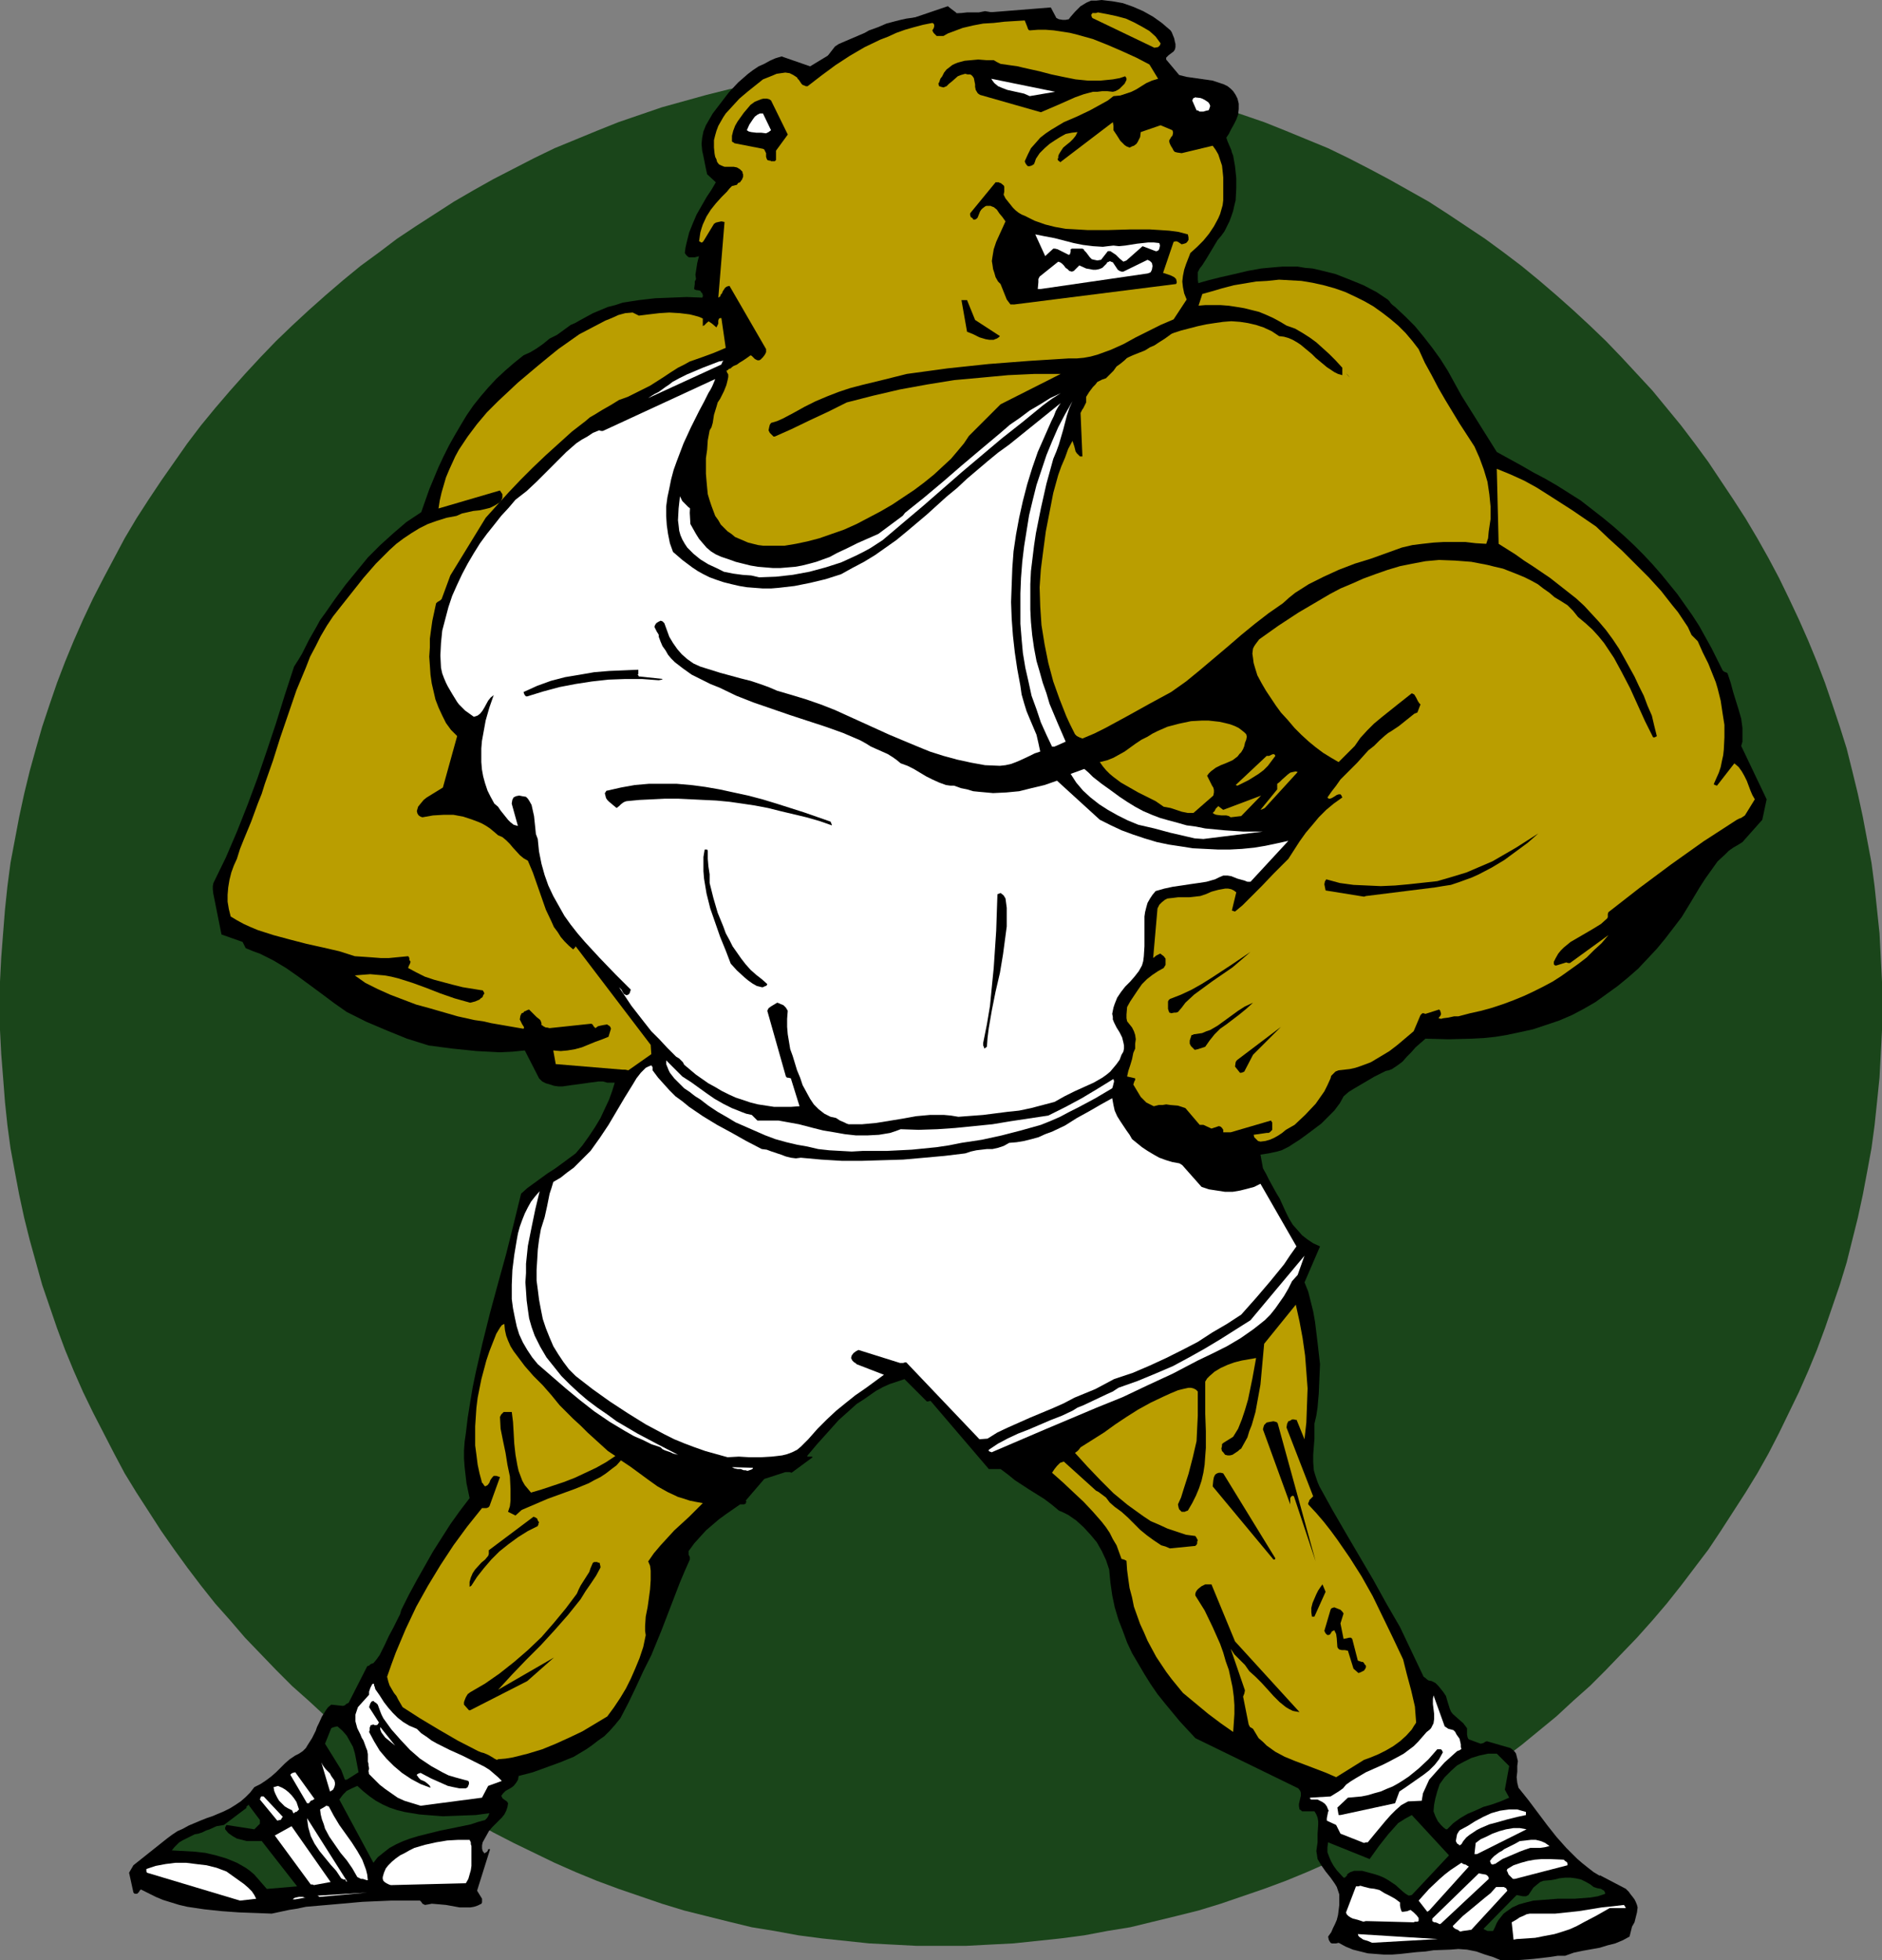 <?xml version="1.0" encoding="UTF-8" standalone="no"?>
<svg
   version="1.0"
   width="129.724mm"
   height="135.131mm"
   id="svg93"
   sodipodi:docname="Body Builder - Bear 1.wmf"
   xmlns:inkscape="http://www.inkscape.org/namespaces/inkscape"
   xmlns:sodipodi="http://sodipodi.sourceforge.net/DTD/sodipodi-0.dtd"
   xmlns="http://www.w3.org/2000/svg"
   xmlns:svg="http://www.w3.org/2000/svg">
  <rect width="100%" height="100%" fill="#808080" stroke="none"/>
  <sodipodi:namedview
     id="namedview93"
     pagecolor="#ffffff"
     bordercolor="#000000"
     borderopacity="0.25"
     inkscape:showpageshadow="2"
     inkscape:pageopacity="0.0"
     inkscape:pagecheckerboard="0"
     inkscape:deskcolor="#d1d1d1"
     inkscape:document-units="mm" />
  <defs
     id="defs1">
    <pattern
       id="WMFhbasepattern"
       patternUnits="userSpaceOnUse"
       width="6"
       height="6"
       x="0"
       y="0" />
  </defs>
  <path
     style="fill:#1a451a;fill-opacity:1;fill-rule:evenodd;stroke:none"
     d="m 245.147,16.965 6.464,0.162 6.141,0.162 6.302,0.485 6.141,0.485 6.141,0.646 6.141,0.969 5.979,0.969 5.979,1.131 5.979,1.293 5.979,1.454 5.818,1.616 5.818,1.616 5.656,1.939 5.656,1.939 5.656,2.262 5.494,2.262 5.494,2.262 5.333,2.585 5.333,2.747 5.171,2.747 5.171,2.908 5.171,2.908 5.01,3.231 4.848,3.231 4.848,3.231 4.848,3.555 4.686,3.555 4.525,3.716 4.525,3.878 4.363,3.878 4.363,4.039 4.202,4.039 4.04,4.201 4.04,4.362 4.04,4.362 3.717,4.524 3.717,4.524 3.555,4.686 3.555,4.847 3.232,4.847 3.232,4.847 3.232,5.009 3.07,5.17 2.909,5.17 2.747,5.17 2.586,5.332 2.586,5.493 2.424,5.493 2.262,5.493 2.101,5.493 1.939,5.655 1.939,5.817 1.778,5.655 1.454,5.817 1.454,5.978 1.293,5.978 1.131,5.978 1.131,5.978 0.808,6.14 0.646,6.14 0.646,6.14 0.323,6.301 0.323,6.301 v 6.301 6.301 l -0.323,6.301 -0.323,6.14 -0.646,6.301 -0.646,6.14 -0.808,5.978 -1.131,6.14 -1.131,5.978 -1.293,5.978 -1.454,5.817 -1.454,5.817 -1.778,5.817 -1.939,5.655 -1.939,5.655 -2.101,5.655 -2.262,5.493 -2.424,5.493 -2.586,5.332 -2.586,5.332 -2.747,5.332 -2.909,5.17 -3.07,5.009 -3.232,5.009 -3.232,5.009 -3.232,4.847 -3.555,4.686 -3.555,4.686 -3.717,4.686 -3.717,4.362 -4.04,4.524 -4.04,4.201 -4.04,4.201 -4.202,4.201 -4.363,3.878 -4.363,4.039 -4.525,3.716 -4.525,3.716 -4.686,3.555 -4.848,3.555 -4.848,3.393 -4.848,3.231 -5.01,3.07 -5.171,3.07 -5.171,2.908 -5.171,2.747 -5.333,2.585 -5.333,2.585 -5.494,2.424 -5.494,2.262 -5.656,2.1 -5.656,1.939 -5.656,1.939 -5.818,1.777 -5.818,1.454 -5.979,1.454 -5.979,1.454 -5.979,0.969 -5.979,1.131 -6.141,0.808 -6.141,0.646 -6.141,0.646 -6.302,0.323 -6.141,0.323 h -6.464 -6.302 l -6.141,-0.323 -6.302,-0.323 -6.141,-0.646 -6.141,-0.646 -6.141,-0.808 -6.141,-1.131 -5.979,-0.969 -5.979,-1.454 -5.818,-1.454 -5.818,-1.454 -5.818,-1.777 -5.656,-1.939 -5.656,-1.939 -5.656,-2.1 -5.494,-2.262 -5.494,-2.424 -5.333,-2.585 -5.333,-2.585 -5.333,-2.747 -5.171,-2.908 -5.01,-3.07 -5.01,-3.07 -5.01,-3.231 -4.848,-3.393 -4.686,-3.555 -4.848,-3.555 -4.525,-3.716 -4.525,-3.716 -4.363,-4.039 -4.363,-3.878 -4.202,-4.201 -4.04,-4.201 -4.04,-4.201 -3.878,-4.524 -3.878,-4.362 -3.717,-4.686 -3.555,-4.686 -3.394,-4.686 -3.394,-4.847 -3.232,-5.009 -3.232,-5.009 -3.07,-5.009 -2.747,-5.17 -2.747,-5.332 -2.747,-5.332 -2.586,-5.332 -2.424,-5.493 -2.262,-5.493 -2.101,-5.655 -1.939,-5.655 -1.939,-5.655 -1.616,-5.817 -1.616,-5.817 -1.454,-5.817 L 5.01,311.349 3.878,305.371 2.747,299.232 1.939,293.253 1.293,287.114 0.808,280.812 0.323,274.673 0,268.371 V 262.07 255.769 l 0.323,-6.301 0.485,-6.301 0.485,-6.14 0.646,-6.14 0.808,-6.14 1.131,-5.978 1.131,-5.978 1.293,-5.978 1.454,-5.978 1.616,-5.817 1.616,-5.655 1.939,-5.817 1.939,-5.655 2.101,-5.493 2.262,-5.493 2.424,-5.493 2.586,-5.493 2.747,-5.332 2.747,-5.17 2.747,-5.17 3.07,-5.17 3.232,-5.009 3.232,-4.847 3.394,-4.847 3.394,-4.847 3.555,-4.686 3.717,-4.524 3.878,-4.524 3.878,-4.362 4.04,-4.362 4.04,-4.201 4.202,-4.039 4.363,-4.039 4.363,-3.878 4.525,-3.878 4.525,-3.716 4.848,-3.555 4.686,-3.555 4.848,-3.231 5.01,-3.231 5.01,-3.231 5.01,-2.908 5.171,-2.908 5.333,-2.747 5.333,-2.747 5.333,-2.585 5.494,-2.262 5.494,-2.262 5.656,-2.262 5.656,-1.939 5.656,-1.939 5.818,-1.616 5.818,-1.616 5.818,-1.454 5.979,-1.293 5.979,-1.131 6.141,-0.969 6.141,-0.969 6.141,-0.646 6.141,-0.485 6.302,-0.485 6.141,-0.162 z"
     id="path1" />
  <path
     style="fill:#000000;fill-opacity:1;fill-rule:evenodd;stroke:none"
     d="m 390.91,510.73 h 2.101 2.262 l 4.202,-0.323 4.202,-0.485 2.101,-0.323 h 1.939 l 2.262,-0.808 2.262,-0.485 4.525,-0.808 2.101,-0.646 1.939,-0.485 1.939,-0.808 1.778,-0.969 0.323,-1.293 0.323,-1.293 0.646,-1.131 0.323,-1.293 0.323,-1.293 0.162,-1.293 -0.162,-0.646 -0.323,-0.808 -0.323,-0.646 -0.485,-0.646 -0.646,-0.808 -0.323,-0.485 -0.485,-0.485 -0.323,-0.323 -6.787,-3.555 v 0.162 l -1.616,-0.969 -1.454,-1.131 -1.616,-1.293 -1.293,-1.131 -2.747,-2.747 -2.586,-2.908 -2.424,-3.07 -2.424,-3.231 -2.424,-3.231 -2.586,-3.231 -0.162,-0.646 -0.162,-0.646 -0.162,-1.454 0.162,-1.454 v -1.454 l 0.162,-1.293 -0.323,-1.293 -0.162,-0.646 -0.323,-0.485 -0.485,-0.485 -0.646,-0.485 -6.141,-1.777 -0.485,0.162 -0.162,0.162 -0.323,0.162 -0.646,0.162 -3.07,-1.131 -0.162,-0.162 -0.162,-0.323 -0.162,-0.808 v -0.808 -0.808 l -0.485,-0.646 -0.485,-0.646 -1.293,-1.131 -1.454,-1.293 -0.485,-0.646 -0.323,-0.808 -0.646,-2.1 -0.323,-1.131 -0.646,-0.969 -0.646,-0.808 -0.646,-0.808 -0.808,-0.808 -0.97,-0.485 -0.808,-0.162 -0.485,-0.323 -0.323,-0.323 -0.485,-0.323 -3.07,-6.463 -3.07,-6.463 -3.555,-6.14 -3.394,-6.14 -7.11,-12.118 -3.555,-6.14 -3.394,-6.14 -0.485,-1.131 -0.323,-0.969 -0.323,-0.969 -0.323,-1.131 -0.162,-2.1 v -1.939 l 0.162,-2.1 0.162,-2.1 v -1.939 -1.939 l 0.485,-2.1 0.323,-2.1 0.162,-1.939 0.162,-1.777 0.162,-3.878 0.162,-3.716 -0.646,-5.655 -0.646,-5.332 -0.485,-2.747 -0.646,-2.585 -0.646,-2.585 -0.97,-2.424 4.04,-9.371 -1.778,-0.808 -1.454,-0.969 -1.454,-1.131 -1.131,-1.293 -1.293,-1.454 -0.97,-1.616 -0.808,-1.616 -0.808,-1.777 -0.808,-1.777 -0.97,-1.616 -1.778,-3.231 -0.808,-1.616 -0.808,-1.454 -0.323,-1.777 -0.323,-1.777 2.101,-0.323 2.262,-0.485 1.131,-0.323 0.97,-0.485 0.97,-0.485 0.97,-0.646 1.778,-1.131 1.778,-1.293 1.939,-1.454 1.939,-1.454 1.778,-1.777 1.616,-1.616 1.454,-1.939 0.97,-1.777 1.293,-1.131 1.293,-0.808 2.747,-1.616 2.747,-1.616 2.909,-1.454 0.808,-0.162 0.808,-0.323 1.454,-0.969 1.293,-0.969 1.131,-1.293 1.131,-1.131 1.131,-1.293 1.293,-1.131 1.293,-1.131 5.979,0.162 6.141,-0.162 3.07,-0.162 3.07,-0.323 2.909,-0.485 3.07,-0.646 3.717,-0.808 3.394,-1.131 3.394,-1.131 3.394,-1.454 3.07,-1.616 3.07,-1.777 2.909,-2.1 2.909,-2.1 2.747,-2.262 2.586,-2.262 2.424,-2.585 2.424,-2.585 2.262,-2.747 2.101,-2.747 2.101,-2.747 1.778,-2.908 1.454,-2.424 1.454,-2.424 1.454,-2.262 1.616,-2.262 1.616,-2.262 1.939,-1.777 0.97,-0.969 1.131,-0.808 1.131,-0.646 1.293,-0.808 5.171,-5.817 1.131,-5.332 -6.626,-13.895 0.323,-1.131 v -1.293 -2.262 l -0.323,-2.424 -0.646,-2.262 -1.454,-4.686 -0.646,-2.424 -0.808,-2.424 -0.162,-0.162 -0.808,-0.323 -0.323,-0.323 -1.454,-2.908 -1.454,-2.908 -1.616,-2.908 -1.616,-2.908 -1.778,-2.747 -1.939,-2.747 -1.939,-2.747 -2.101,-2.585 -2.101,-2.585 -2.262,-2.585 -2.424,-2.585 -2.424,-2.424 -2.586,-2.424 -2.747,-2.424 -2.747,-2.262 -2.909,-2.262 -2.909,-2.262 -3.07,-1.939 -3.07,-1.939 -3.07,-1.777 -3.07,-1.616 -3.07,-1.777 -3.232,-1.777 -3.232,-1.777 -9.211,-14.703 -1.778,-3.231 -1.778,-3.231 -1.939,-3.07 -2.101,-2.908 -2.262,-2.908 -2.262,-2.747 -2.586,-2.585 -2.586,-2.424 -0.646,-0.485 -0.485,-0.485 -0.323,-0.485 -0.485,-0.485 -1.454,-0.969 -1.454,-0.969 -3.394,-1.777 -3.555,-1.454 -3.717,-1.454 -1.939,-0.485 -1.939,-0.485 -2.101,-0.485 -1.939,-0.162 -1.939,-0.323 h -1.939 -2.101 l -1.939,0.162 -3.555,0.323 -3.555,0.646 -3.394,0.808 -3.555,0.808 -3.232,0.808 -3.394,0.969 -3.232,0.646 -3.07,0.808 -0.162,-1.939 v -1.939 l 0.162,-1.939 0.323,-1.939 0.97,-3.878 1.131,-4.039 0.97,-3.878 0.323,-2.1 0.162,-1.939 v -2.1 l -0.323,-1.939 -0.646,-2.1 -0.808,-1.939 -0.485,-0.808 -0.323,-0.646 -0.485,-1.454 -0.485,-1.616 -0.485,-1.293 0.162,-1.454 v -1.454 l -0.162,-1.454 -0.323,-1.454 -0.162,-1.454 v -1.454 l 0.162,-1.454 0.323,-0.808 0.162,-0.808 -0.162,-1.454 -0.485,-1.131 -0.646,-1.131 -0.808,-0.969 -0.808,-0.808 -0.808,-0.808 -0.97,-0.485 -0.97,-0.646 v -0.808 l 0.162,-0.969 0.323,-0.969 0.323,-1.131 0.162,-1.131 V 12.603 12.118 l -0.485,-0.969 -0.485,-0.485 -0.162,-0.323 -0.323,-0.162 h -0.485 l -0.485,-0.162 -1.293,-3.555 -1.939,-0.808 -2.101,-0.808 -2.262,-0.485 -2.424,-0.162 h -2.262 -1.131 l -1.131,0.162 -1.131,0.485 -0.97,0.323 -1.131,0.646 -0.808,0.646 -3.878,-0.808 -3.878,-0.969 -3.878,-0.646 -1.939,-0.323 h -1.778 l -1.131,-0.323 -0.97,-0.162 h -1.778 -1.778 l -0.808,-0.162 -0.97,-0.162 -0.808,0.162 -0.808,0.162 h -1.454 -1.616 l -1.454,0.162 -3.717,0.162 -3.555,0.323 -3.555,0.485 -3.555,0.485 -1.454,0.323 -1.293,0.323 -2.424,0.646 -2.262,0.969 -2.262,0.808 -1.131,0.646 -1.131,0.485 -2.262,0.969 -2.262,0.969 -1.131,0.485 -0.97,0.646 -35.067,45.079 v 0.162 l 0.323,0.162 0.162,0.162 1.939,-0.485 v 0.969 l -0.162,0.808 -0.485,1.777 -0.646,1.777 -0.646,1.939 -0.808,2.1 -0.485,1.939 -0.323,2.1 -0.162,0.969 0.162,1.131 -0.323,0.646 v 0.646 l -0.162,1.131 v 0.162 l 0.162,0.162 0.485,0.162 h 0.323 l 0.646,0.162 0.162,0.323 0.323,0.323 0.162,0.485 v 0.323 l -0.162,0.323 -4.04,-0.162 -4.04,0.162 -4.202,0.162 -4.202,0.485 -4.202,0.646 -1.939,0.646 -1.939,0.485 -1.939,0.808 -1.939,0.808 -1.778,0.969 -1.778,0.969 -1.131,0.646 -1.131,0.485 -3.555,2.585 -0.97,0.485 -0.97,0.485 -1.778,1.454 -1.616,1.131 -1.616,0.969 -1.778,0.808 -2.424,1.939 -2.424,2.1 -2.262,2.1 -2.101,2.262 -1.939,2.262 -1.939,2.424 -1.778,2.585 -1.454,2.424 -1.616,2.747 -1.454,2.585 -1.454,2.908 -1.293,2.747 -2.424,5.817 -2.101,5.978 -1.939,1.293 -1.939,1.293 -3.394,2.908 -3.394,3.07 -3.232,3.231 -2.909,3.555 -2.909,3.555 -2.747,3.716 -2.586,3.716 -1.293,1.777 -0.97,1.777 -1.939,3.393 -1.778,3.555 -0.97,1.616 -1.131,1.777 -2.424,7.432 -2.262,7.271 -2.424,7.271 -2.424,7.109 -2.586,6.948 -2.747,6.948 -2.909,6.786 -3.232,6.624 -0.162,0.808 v 0.808 l 0.162,1.454 v -0.162 l 2.101,10.502 5.494,1.939 0.808,1.616 1.939,0.808 1.778,0.646 3.555,1.777 3.232,1.939 3.232,2.262 6.141,4.524 3.232,2.424 3.232,2.262 5.171,2.585 5.333,2.262 5.171,2.1 5.656,1.777 6.141,0.808 6.302,0.646 3.07,0.162 3.07,0.162 3.232,-0.162 3.232,-0.323 3.717,7.271 0.808,0.808 0.97,0.485 1.131,0.323 0.97,0.323 1.131,0.162 h 1.131 l 2.262,-0.323 2.424,-0.323 2.262,-0.323 2.424,-0.323 h 1.131 l 1.131,0.323 h 1.939 l -0.646,2.1 -0.808,2.262 -1.131,2.424 -1.131,2.424 -1.454,2.424 -1.616,2.424 -1.616,2.262 -1.778,2.1 -3.717,2.747 -1.778,1.293 -1.778,1.131 -3.555,2.585 -1.778,1.293 -1.616,1.454 -1.939,7.917 -1.939,7.755 -2.101,7.594 -2.101,7.755 -1.939,7.755 -1.778,7.755 -0.808,3.878 -0.646,3.878 -0.646,4.039 -0.485,4.039 -0.323,2.262 -0.162,2.262 v 2.1 l 0.162,2.262 0.485,4.201 0.808,3.878 -2.586,3.393 -2.424,3.393 -2.262,3.555 -2.262,3.555 -2.101,3.716 -2.101,3.716 -2.101,3.878 -1.939,3.878 -0.323,1.131 -0.646,1.293 -1.131,2.262 -1.131,2.1 -1.131,2.424 -0.646,1.293 -0.646,1.293 -0.808,1.131 -0.808,0.969 -0.485,0.162 -0.323,0.162 -0.323,0.323 -0.485,0.162 -4.848,9.533 -0.646,0.323 -0.323,0.323 -0.485,0.162 -3.07,-0.323 -0.808,0.646 -0.485,0.646 -1.131,1.777 -0.808,1.777 -0.485,0.969 -0.323,0.969 -0.97,1.939 -1.131,1.777 -0.485,0.808 -0.808,0.808 -0.97,0.646 -0.97,0.485 -1.454,0.969 -1.293,1.131 -1.131,1.131 -1.131,1.131 -1.293,1.131 -1.293,0.969 -1.454,0.969 -1.616,0.808 -1.131,1.454 -1.131,1.131 -1.293,1.131 -1.454,0.969 -1.293,0.808 -1.616,0.808 -3.07,1.293 -1.454,0.485 -1.616,0.646 -3.07,1.293 -1.454,0.808 -1.454,0.646 -1.454,0.969 -1.293,0.969 -8.726,6.948 -1.131,1.939 1.131,5.17 0.323,0.323 h 0.162 0.485 l 0.162,-0.162 0.323,-0.323 0.162,-0.323 0.323,-0.323 1.939,0.969 1.939,0.969 1.939,0.808 4.202,1.293 2.101,0.485 4.363,0.646 4.525,0.485 4.525,0.323 4.363,0.162 4.202,0.162 2.262,-0.485 2.262,-0.485 2.101,-0.323 2.262,-0.485 7.434,-0.646 7.272,-0.646 7.434,-0.323 h 3.555 3.717 0.323 l 0.323,0.323 0.323,0.485 0.646,0.323 0.97,-0.162 0.808,-0.162 1.939,0.162 1.778,0.162 1.778,0.323 1.778,0.323 h 1.778 0.97 l 0.97,-0.162 0.97,-0.323 0.97,-0.485 0.162,-0.323 v -0.162 -0.485 -0.323 l -1.293,-2.1 3.394,-10.825 h -0.162 -0.323 l -0.162,0.485 -0.323,0.323 -0.323,0.162 -0.162,0.162 -0.485,-0.646 -0.162,-0.646 v -0.808 l 0.162,-0.808 0.808,-1.454 0.808,-1.454 0.808,-0.969 0.97,-0.969 0.808,-0.808 0.808,-0.808 0.646,-0.808 0.485,-0.969 0.323,-0.969 0.162,-0.969 -0.323,-0.485 -0.485,-0.323 -0.646,-0.485 -0.162,-0.323 -0.162,-0.323 0.485,-0.646 0.646,-0.646 1.454,-0.808 0.646,-0.485 0.646,-0.808 0.485,-0.808 0.162,-0.969 3.717,-0.969 3.555,-1.293 3.555,-1.293 3.555,-1.454 1.616,-0.969 1.616,-0.969 1.616,-1.131 1.454,-1.131 1.616,-1.131 1.454,-1.454 1.293,-1.454 1.454,-1.777 2.101,-4.039 1.939,-4.039 1.939,-4.201 2.101,-4.201 2.586,-6.301 2.424,-6.301 2.424,-6.301 1.293,-3.07 1.293,-2.908 v -0.646 l -0.323,-0.646 v -0.646 -0.323 l 0.162,-0.162 1.293,-1.777 1.454,-1.616 1.616,-1.777 3.394,-2.908 1.778,-1.293 3.717,-2.585 h 0.97 l 0.485,-0.162 v -0.162 -0.162 h 0.162 v -0.162 -0.162 l -0.162,-0.162 4.848,-5.655 5.494,-1.777 h 0.808 0.323 l 0.485,0.162 5.494,-4.039 -0.162,-0.162 h -0.162 -0.646 -0.323 l -0.162,-0.162 2.586,-3.07 2.909,-3.231 2.747,-3.07 3.07,-2.747 1.616,-1.454 1.778,-1.131 1.616,-1.131 1.616,-1.131 1.778,-0.969 1.778,-0.808 1.939,-0.646 1.939,-0.646 5.818,5.817 h 0.323 l 0.646,-0.162 15.19,17.773 h 3.07 l 1.939,1.454 1.778,1.454 3.717,2.424 3.878,2.424 1.939,1.454 1.939,1.616 1.131,0.485 1.293,0.646 2.101,1.454 1.939,1.777 1.778,1.939 1.616,1.939 1.293,2.262 1.131,2.424 0.808,2.424 0.323,3.393 0.485,3.393 0.646,3.07 0.97,3.231 1.131,2.908 1.131,3.07 1.293,2.747 1.616,2.747 1.616,2.747 1.616,2.585 1.778,2.585 1.939,2.424 3.878,4.686 4.04,4.362 26.826,13.087 0.485,0.646 0.162,0.485 v 0.808 l -0.162,0.646 -0.323,1.454 v 0.646 l 0.162,0.808 0.323,0.162 0.323,0.323 h 0.97 1.131 1.131 l 0.485,0.808 0.323,0.808 0.162,0.969 v 0.969 l -0.162,2.262 v 1.131 1.131 l -0.162,1.131 -0.162,1.131 0.162,0.969 0.162,1.131 0.485,0.808 0.485,0.808 1.131,1.616 1.293,1.616 1.131,1.616 0.485,0.808 0.323,0.969 0.323,0.969 v 1.131 1.616 l -0.162,1.293 -0.162,1.293 -0.323,1.293 -0.485,1.131 -0.485,0.969 -0.485,1.131 -0.808,1.131 0.162,0.808 0.162,0.323 0.323,0.485 0.323,0.162 h 0.485 0.646 l 0.646,-0.162 1.778,0.969 1.939,0.808 1.939,0.485 1.939,0.485 2.101,0.162 2.101,0.162 h 2.101 l 2.101,-0.162 4.363,-0.485 2.262,-0.162 2.101,-0.323 4.363,-0.162 2.101,-0.162 2.262,0.162 2.424,0.485 2.262,0.808 2.101,0.646 z"
     id="path2" />
  <path
     style="fill:#ffffff;fill-opacity:1;fill-rule:evenodd;stroke:none"
     d="m 357.459,506.205 17.13,-0.969 -20.846,-1.293 0.162,0.485 0.323,0.323 0.485,0.323 0.485,0.323 1.131,0.323 z"
     id="path3" />
  <path
     style="fill:#ffffff;fill-opacity:1;fill-rule:evenodd;stroke:none"
     d="m 395.112,505.236 2.424,-0.162 2.424,-0.162 2.424,-0.485 2.586,-0.485 2.101,-0.646 1.939,-0.646 1.778,-0.808 1.778,-0.969 3.394,-1.777 3.394,-1.939 h 4.202 l -0.162,-0.323 -0.323,-0.485 -2.747,0.323 -3.07,0.323 -5.979,0.969 -3.07,0.323 -3.07,0.323 h -3.232 -3.394 l -0.808,0.162 -0.646,0.323 -1.131,0.485 -0.97,0.646 -1.131,0.646 0.485,4.524 z"
     id="path4" />
  <path
     style="fill:#ffffff;fill-opacity:1;fill-rule:evenodd;stroke:none"
     d="m 381.052,503.136 2.262,-0.323 9.373,-10.179 -0.162,-0.323 -0.162,-0.323 -0.323,-0.162 -0.323,-0.162 h -0.97 -0.97 l -1.454,1.616 -1.616,1.293 -2.909,2.424 -2.747,2.262 -2.586,2.585 0.162,0.323 0.162,0.162 0.485,0.323 0.485,0.162 0.646,0.485 z"
     id="path5" />
  <path
     style="fill:#1a451a;fill-opacity:1;fill-rule:evenodd;stroke:none"
     d="m 388.971,503.136 0.485,-0.969 0.485,-1.131 0.485,-0.808 0.646,-0.808 0.646,-0.808 0.646,-0.485 1.616,-1.131 1.778,-0.808 1.778,-0.485 1.939,-0.485 2.101,-0.162 4.202,-0.323 h 2.101 2.262 l 2.101,-0.162 2.101,-0.162 1.939,-0.323 1.939,-0.646 -0.162,-0.485 -0.162,-0.323 -0.323,-0.162 -0.485,-0.323 -0.97,-0.162 -0.97,-0.323 -0.808,-0.646 -1.131,-0.646 -1.293,-0.646 -1.454,-0.323 -1.293,-0.162 h -1.454 l -1.454,0.162 -1.293,0.323 -0.97,0.162 -1.939,0.162 -0.808,0.323 -0.808,0.646 -0.97,0.808 -0.646,0.969 -0.646,0.969 -0.323,0.162 -0.323,0.162 h -0.808 l -0.808,-0.162 -0.808,-0.162 -8.565,8.725 v 0.162 l 0.323,0.162 0.646,0.323 h 0.646 z"
     id="path6" />
  <path
     style="fill:#ffffff;fill-opacity:1;fill-rule:evenodd;stroke:none"
     d="m 375.396,501.197 12.443,-11.633 v -0.323 l -0.162,-0.323 -0.323,-0.323 -0.323,-0.162 -0.97,-0.162 -0.808,-0.162 -12.12,11.795 v 0.323 0.323 l 0.485,0.323 h 0.323 l 0.485,0.162 0.646,0.323 z"
     id="path7" />
  <path
     style="fill:#ffffff;fill-opacity:1;fill-rule:evenodd;stroke:none"
     d="m 355.843,500.55 12.443,0.323 0.323,-0.162 h 0.323 0.323 l 0.323,-0.162 v -0.485 -0.323 l -0.485,-0.646 -0.808,-0.808 -0.808,-0.646 -0.485,0.162 -0.323,0.162 -1.131,0.162 h -0.323 l -0.162,-0.323 -0.162,-0.485 -0.162,-0.808 v -0.808 l -1.293,-0.969 -1.454,-0.808 -1.293,-0.646 -1.293,-0.808 -1.293,-0.323 -1.293,-0.162 -1.293,-0.323 -1.131,-0.323 -0.485,0.162 h -0.646 l -2.586,6.786 0.162,0.485 0.485,0.485 0.485,0.323 0.646,0.323 1.293,0.323 1.454,0.485 z"
     id="path8" />
  <path
     style="fill:#ffffff;fill-opacity:1;fill-rule:evenodd;stroke:none"
     d="m 372.326,497.804 10.342,-11.472 -0.323,-0.162 -0.485,-0.323 -0.646,-0.162 -0.485,-0.323 -1.454,0.969 -1.454,0.969 -1.454,1.131 -1.293,1.131 -2.747,2.585 -2.747,3.07 2.262,2.908 z"
     id="path9" />
  <path
     style="fill:#ffffff;fill-opacity:1;fill-rule:evenodd;stroke:none"
     d="m 62.539,495.219 4.202,-0.485 -0.485,-0.969 -0.646,-0.969 -0.97,-0.969 -1.131,-0.969 -2.262,-1.616 -1.131,-0.808 -1.131,-0.808 -2.586,-0.969 -2.586,-0.646 -2.747,-0.323 -2.586,-0.323 h -2.747 l -2.586,0.323 -2.586,0.485 -2.424,0.808 v 0.485 0.162 l 0.162,0.323 z"
     id="path10" />
  <path
     style="fill:#ffffff;fill-opacity:1;fill-rule:evenodd;stroke:none"
     d="m 76.922,494.895 2.747,-0.485 h -0.323 l -0.485,-0.162 h -0.97 l -0.808,0.162 -0.485,0.162 -0.323,0.323 z"
     id="path11" />
  <path
     style="fill:#ffffff;fill-opacity:1;fill-rule:evenodd;stroke:none"
     d="m 83.224,494.249 12.443,-1.131 -12.928,0.808 z"
     id="path12" />
  <path
     style="fill:#1a451a;fill-opacity:1;fill-rule:evenodd;stroke:none"
     d="m 367.801,493.764 9.696,-10.341 -9.696,-10.502 -1.778,0.969 -1.778,1.131 -1.293,1.454 -1.293,1.454 -2.424,3.07 -2.424,3.393 -10.827,-4.362 -0.162,1.293 v 1.293 l 0.485,1.293 0.485,1.131 0.646,1.131 0.808,1.131 1.778,1.939 h 0.162 0.162 l 0.323,-0.323 0.323,-0.323 v -0.162 h -0.162 l 0.485,-0.323 0.485,-0.323 0.97,-0.323 h 0.97 1.131 l 2.424,0.646 1.131,0.323 0.97,0.323 1.131,0.485 1.131,0.646 1.939,1.293 1.778,1.616 0.808,0.646 0.808,0.485 z"
     id="path13" />
  <path
     style="fill:#1a451a;fill-opacity:1;fill-rule:evenodd;stroke:none"
     d="m 69.811,492.149 7.595,-0.646 -9.211,-11.795 h -1.293 -1.293 -1.293 l -1.293,-0.323 -1.293,-0.323 -1.131,-0.646 -1.131,-0.808 -0.808,-0.969 v -0.485 l 0.162,-0.323 0.162,-0.323 7.272,1.131 1.454,-1.454 v -0.969 l -2.909,-3.878 v -0.162 l -0.162,0.162 -0.323,0.323 -0.162,0.162 v 0.162 h 0.162 l -5.979,4.524 -0.97,0.162 -0.97,0.162 -1.778,0.808 -0.97,0.323 -0.97,0.485 -0.97,0.323 -0.97,0.162 -3.232,1.616 -0.808,0.485 -0.646,0.646 -0.646,0.646 -0.646,0.808 2.909,0.162 2.909,0.162 2.909,0.323 2.747,0.646 2.747,0.808 2.747,1.131 1.131,0.646 1.131,0.646 1.131,0.808 1.131,0.969 3.232,3.716 z"
     id="path14" />
  <path
     style="fill:#ffffff;fill-opacity:1;fill-rule:evenodd;stroke:none"
     d="m 81.77,491.179 4.363,-0.808 -10.181,-14.541 -4.363,2.424 9.373,12.764 h 0.323 0.162 z"
     id="path15" />
  <path
     style="fill:#ffffff;fill-opacity:1;fill-rule:evenodd;stroke:none"
     d="m 101.808,491.179 19.554,-0.485 0.646,-1.131 0.323,-1.131 0.323,-1.131 0.162,-1.131 v -2.585 -2.585 l -0.162,-0.485 v -0.485 l -0.323,-0.646 h -2.909 l -2.909,0.162 -2.909,0.485 -2.909,0.646 -2.747,0.808 -1.293,0.646 -1.131,0.646 -1.293,0.646 -1.131,0.808 -0.97,0.808 -0.97,0.969 -0.646,0.808 -0.485,1.131 -0.323,1.131 v 0.485 l 0.162,0.485 0.323,0.323 0.485,0.323 0.646,0.323 z"
     id="path16" />
  <path
     style="fill:#ffffff;fill-opacity:1;fill-rule:evenodd;stroke:none"
     d="M 90.334,490.048 79.992,473.729 l 0.162,1.293 0.162,1.131 0.323,1.131 0.323,1.131 0.97,1.939 1.293,1.939 2.909,3.555 1.454,1.616 1.293,1.939 0.646,0.323 h 0.323 v 0 h 0.162 v 0.162 l 0.162,0.323 0.162,0.162 v 0 0 z"
     id="path17" />
  <path
     style="fill:#ffffff;fill-opacity:1;fill-rule:evenodd;stroke:none"
     d="m 95.829,489.887 -0.162,-1.454 -0.323,-1.293 -0.485,-1.293 -0.485,-1.293 -1.293,-2.262 -1.454,-2.262 -3.232,-4.524 -1.454,-2.424 -1.293,-2.424 -0.646,-0.162 -0.485,0.323 -1.131,0.646 0.162,1.293 0.323,1.293 0.485,1.293 0.323,1.131 1.131,2.1 1.454,2.1 1.454,2.1 1.616,1.939 1.454,2.1 1.293,2.262 0.646,0.323 0.323,0.162 v 0 h 0.485 l 0.485,0.162 0.485,0.162 z"
     id="path18" />
  <path
     style="fill:#ffffff;fill-opacity:1;fill-rule:evenodd;stroke:none"
     d="m 394.627,489.564 13.736,-3.555 v -0.485 l -0.162,-0.323 -0.485,-0.323 -0.162,-0.162 -0.162,-0.162 -3.717,-0.162 h -1.939 l -1.939,0.162 -1.778,0.323 -1.778,0.485 -1.939,0.646 -1.616,0.969 -0.162,0.485 0.162,0.162 0.323,0.808 1.131,1.131 z"
     id="path19" />
  <path
     style="fill:#ffffff;fill-opacity:1;fill-rule:evenodd;stroke:none"
     d="m 389.456,485.686 1.939,-1.293 2.262,-0.969 2.262,-0.969 1.293,-0.485 1.454,-0.485 h 1.454 1.131 l 1.131,-0.162 1.293,-0.323 -1.131,-0.808 -1.131,-0.485 -1.293,-0.323 h -1.293 l -1.454,0.162 -1.454,0.162 -1.131,0.646 -1.293,0.646 -1.616,0.808 -0.646,0.485 -0.646,0.323 -1.293,0.969 -0.646,0.646 -0.485,0.646 0.162,0.485 0.162,0.323 0.485,0.162 0.162,-0.162 z"
     id="path20" />
  <path
     style="fill:#1a451a;fill-opacity:1;fill-rule:evenodd;stroke:none"
     d="m 97.283,485.363 1.131,-1.454 1.616,-1.293 1.454,-1.131 1.778,-0.969 1.778,-0.808 1.778,-0.646 2.101,-0.646 1.939,-0.485 3.878,-0.969 4.04,-0.808 3.878,-0.808 1.939,-0.646 1.778,-0.485 0.485,-0.485 0.323,-0.485 0.323,-0.808 -3.555,0.485 -4.363,0.162 -4.202,0.162 -4.202,-0.323 -1.939,-0.162 -1.939,-0.323 -1.939,-0.323 -1.939,-0.485 -1.939,-0.646 -1.778,-0.808 -1.778,-0.969 -1.616,-1.131 -1.616,-1.293 -1.616,-1.454 -1.454,0.646 -1.293,0.646 -0.97,0.969 -0.485,0.646 -0.485,0.646 z"
     id="path21" />
  <path
     style="fill:#ffffff;fill-opacity:1;fill-rule:evenodd;stroke:none"
     d="m 384.769,483.101 12.928,-6.463 -1.778,-0.323 h -1.616 l -1.939,0.323 -1.778,0.485 -1.778,0.646 -1.616,0.808 -1.454,0.646 -1.293,0.969 -0.323,2.908 z"
     id="path22" />
  <path
     style="fill:#ffffff;fill-opacity:1;fill-rule:evenodd;stroke:none"
     d="m 380.729,480.516 0.485,-0.808 0.808,-0.969 0.808,-0.646 0.97,-0.646 0.97,-0.646 0.97,-0.485 2.262,-0.969 2.424,-0.646 2.262,-0.646 2.586,-0.646 2.262,-0.485 v -0.808 l -1.131,-0.323 -1.131,-0.323 h -1.131 -1.131 l -1.131,0.162 -1.131,0.162 -2.262,0.646 -2.101,0.969 -2.101,1.131 -1.778,1.131 -1.778,0.969 -0.323,0.162 -0.323,0.323 -0.485,0.808 -0.162,0.808 -0.162,0.969 0.162,0.323 0.162,0.323 0.323,0.162 0.323,0.323 z"
     id="path23" />
  <path
     style="fill:#ffffff;fill-opacity:1;fill-rule:evenodd;stroke:none"
     d="m 355.843,480.031 h 0.485 l 2.262,-2.747 2.424,-2.908 1.293,-1.454 1.293,-1.293 1.454,-1.293 1.778,-0.969 3.555,-0.162 0.323,-1.939 0.808,-1.777 0.808,-1.777 1.293,-1.454 1.293,-1.454 1.454,-1.616 1.616,-1.454 1.616,-1.454 0.808,-0.323 0.162,-0.162 h 0.162 l -0.162,-0.646 v -0.646 l -0.323,-1.454 -0.808,-1.131 -0.323,-0.646 -0.485,-0.485 -0.646,-0.162 -0.646,-0.162 -0.485,-0.323 -0.485,-0.323 -2.909,-8.079 -0.162,0.969 v 1.293 l 0.162,1.293 0.162,1.293 v 1.293 l -0.162,1.131 -0.323,0.646 -0.323,0.646 -0.485,0.485 -0.646,0.485 -1.131,1.293 -1.131,1.293 -1.131,1.131 -1.293,0.969 -1.293,0.969 -1.454,0.808 -2.747,1.454 -1.293,0.646 -1.454,0.646 -2.909,1.293 -2.747,1.616 -1.293,0.808 -1.131,0.808 -0.808,0.969 -1.131,0.808 -2.101,1.293 -5.333,0.323 v 0.323 l 0.323,0.162 h 0.323 1.293 l 0.323,0.162 0.323,0.162 0.646,0.323 0.646,0.485 0.485,0.646 0.323,0.808 0.162,0.323 -0.162,0.323 -0.162,0.808 -0.162,0.808 v 0.323 0.323 l 2.424,1.131 1.131,2.262 6.141,2.424 z"
     id="path24" />
  <path
     style="fill:#1a451a;fill-opacity:1;fill-rule:evenodd;stroke:none"
     d="m 377.012,476.638 1.616,-1.616 1.778,-1.293 1.939,-1.131 1.939,-0.808 2.101,-0.969 2.262,-0.646 2.262,-0.808 2.262,-0.969 -1.131,-2.1 1.131,-6.14 -3.232,-3.231 h -2.262 l -2.262,0.485 -2.101,0.646 -1.939,0.969 -1.778,0.969 -1.616,1.454 -1.616,1.616 -1.293,1.777 -0.646,1.939 -0.485,1.777 -0.323,1.616 -0.162,1.777 0.485,1.293 0.646,1.293 0.808,0.969 0.646,0.646 0.646,0.485 z"
     id="path25" />
  <path
     style="fill:#ffffff;fill-opacity:1;fill-rule:evenodd;stroke:none"
     d="m 72.882,474.214 h 0.162 l 0.162,-0.162 0.162,-0.162 v -0.162 l 0.323,-0.323 -5.01,-5.332 h -0.323 -0.323 l -0.162,0.323 -0.162,0.485 4.525,5.493 z"
     id="path26" />
  <path
     style="fill:#000000;fill-opacity:1;fill-rule:evenodd;stroke:none"
     d="m 349.217,472.922 14.221,-3.07 1.131,-3.07 1.454,-0.969 1.616,-1.131 1.616,-1.131 1.616,-1.131 1.454,-1.131 1.454,-1.454 1.131,-1.454 0.97,-1.777 v -0.162 l -0.162,-0.162 v -0.162 l -0.162,-0.162 -0.162,-0.162 h -0.97 l -2.262,2.585 -2.586,2.424 -2.586,2.1 -1.454,0.969 -1.293,0.808 -1.454,0.808 -1.616,0.646 -1.454,0.646 -1.778,0.485 -1.616,0.485 -1.616,0.323 -1.778,0.162 -1.778,0.162 -2.747,2.585 0.323,1.939 z"
     id="path27" />
  <path
     style="fill:#ffffff;fill-opacity:1;fill-rule:evenodd;stroke:none"
     d="m 76.922,472.114 h 0.323 l 0.162,-0.162 0.485,-0.485 -0.323,-0.969 -0.323,-0.969 -0.646,-0.969 -0.646,-0.808 -0.808,-0.808 -0.808,-0.646 -0.808,-0.485 -1.131,-0.485 -0.485,0.162 -0.646,0.162 0.162,0.969 0.323,0.808 0.485,0.969 0.485,0.808 0.646,0.646 0.808,0.808 0.808,0.485 0.97,0.485 h 0.162 v 0.162 l 0.162,0.323 0.162,0.323 h 0.162 z"
     id="path28" />
  <path
     style="fill:#ffffff;fill-opacity:1;fill-rule:evenodd;stroke:none"
     d="m 109.565,470.498 15.998,-2.1 1.616,-3.07 3.555,-1.293 -0.97,-0.969 -1.131,-0.969 -1.131,-0.969 -1.293,-0.808 -2.909,-1.454 -2.909,-1.454 -3.232,-1.454 -3.232,-1.616 -1.454,-0.808 -1.293,-0.969 -1.454,-0.969 -1.131,-1.131 -1.939,-0.808 -1.616,-0.969 -1.454,-1.131 -1.293,-1.293 -1.131,-1.293 -1.131,-1.454 -1.131,-1.777 -1.131,-1.616 -0.162,-0.646 -0.162,-0.323 v -0.323 l -0.162,-0.162 -0.323,0.162 -0.162,0.323 -0.323,0.646 -0.323,0.969 v 0.808 l -2.909,3.231 -0.323,0.969 -0.323,0.969 v 0.969 0.808 l 0.485,1.777 0.808,1.616 0.323,0.808 0.485,0.808 0.646,1.777 0.323,0.808 0.162,0.969 v 0.969 0.969 l 0.162,0.485 v 0.485 l 0.162,0.808 -0.162,0.646 0.162,0.808 2.747,2.747 1.454,1.131 1.616,1.131 1.616,1.131 1.778,0.808 2.101,0.646 z"
     id="path29" />
  <path
     style="fill:#ffffff;fill-opacity:1;fill-rule:evenodd;stroke:none"
     d="m 80.477,469.852 0.485,-0.646 0.485,-0.162 0.485,-0.323 -5.01,-6.948 -0.646,0.162 -0.323,0.162 -0.323,0.323 4.363,7.432 v 0 h 0.162 v 0 z"
     id="path30" />
  <path
     style="fill:#ffffff;fill-opacity:1;fill-rule:evenodd;stroke:none"
     d="m 86.294,466.62 0.485,-0.323 0.323,-0.646 0.162,-0.646 v -0.485 l -0.162,-0.646 -0.808,-1.131 -0.323,-0.646 -0.323,-0.323 -0.808,-0.808 -0.485,-0.646 -0.323,-0.485 -0.323,-0.646 2.262,7.594 z"
     id="path31" />
  <path
     style="fill:#000000;fill-opacity:1;fill-rule:evenodd;stroke:none"
     d="m 121.361,465.974 0.485,-0.323 0.323,-0.808 v -0.485 l -0.162,-0.323 -1.778,-0.485 -1.778,-0.485 -1.616,-0.485 -1.616,-0.808 -1.454,-0.808 -1.454,-0.808 -1.454,-0.969 -1.454,-0.969 -2.586,-2.262 -2.424,-2.585 -2.424,-2.747 -2.101,-2.908 -0.485,-0.969 -0.323,-0.808 -0.646,-1.777 -0.485,-0.485 -0.323,-0.162 -0.323,-0.323 -0.485,0.162 -0.323,0.485 -0.162,0.485 -0.162,0.485 2.586,4.039 -0.162,0.162 -0.162,0.323 -0.323,0.162 H 97.606 l -0.323,-0.162 -0.646,0.162 -0.162,0.162 v 0.162 l -0.162,0.323 v 0.646 l -0.162,0.485 1.293,2.424 1.454,2.424 1.778,2.1 1.939,1.939 2.101,1.777 2.424,1.616 2.424,1.293 2.586,0.969 -0.162,-0.485 -0.485,-0.485 -0.808,-0.646 -1.131,-0.485 -0.485,-0.485 -0.323,-0.485 -0.162,-0.162 v -0.162 l 0.162,-0.162 0.323,-0.162 0.485,-0.162 2.747,1.454 2.909,1.293 1.454,0.646 1.454,0.323 1.616,0.323 z"
     id="path32" />
  <path
     style="fill:#1a451a;fill-opacity:1;fill-rule:evenodd;stroke:none"
     d="m 90.334,463.712 3.07,-1.939 -0.646,-3.393 -0.323,-1.616 -0.485,-1.616 -0.808,-1.454 -0.808,-1.454 -1.131,-1.293 -1.293,-1.131 -0.808,0.162 -0.485,0.162 -0.323,0.162 -1.616,4.039 4.202,6.786 0.97,2.585 z"
     id="path33" />
  <path
     style="fill:#ba9e00;fill-opacity:1;fill-rule:evenodd;stroke:none"
     d="m 348.086,463.066 7.272,-4.524 1.778,-0.646 1.939,-0.808 1.939,-0.969 1.939,-1.131 1.778,-1.293 1.616,-1.454 1.454,-1.616 0.485,-0.808 0.646,-0.969 -0.162,-2.1 -0.162,-2.1 -0.485,-2.1 -0.485,-2.1 -1.131,-4.201 -0.97,-3.878 -2.747,-5.817 -2.586,-5.332 -2.586,-5.332 -2.909,-5.17 -3.07,-4.847 -3.232,-4.686 -1.778,-2.424 -1.778,-2.262 -1.939,-2.262 -2.101,-2.262 v -0.323 l 0.162,-0.323 0.162,-0.485 0.323,-0.323 0.162,-0.162 0.485,-0.485 -6.949,-17.935 0.162,-0.969 0.162,-0.323 0.162,-0.323 0.485,-0.162 0.485,-0.323 h 0.485 l 0.646,0.162 v -0.162 l 2.101,5.17 0.485,-4.362 0.162,-4.362 0.162,-4.524 -0.323,-4.362 -0.323,-4.201 -0.646,-4.524 -0.808,-4.362 -0.97,-4.362 -8.242,10.179 -0.323,3.555 -0.323,3.555 -0.323,3.555 -0.646,3.555 -0.646,3.555 -0.97,3.393 -0.646,1.616 -0.485,1.616 -0.808,1.454 -0.808,1.454 -0.485,0.323 -0.323,0.323 -0.97,0.646 -0.485,0.323 -0.646,0.162 h -0.646 l -0.646,-0.162 -0.485,-0.646 -0.323,-0.323 -0.162,-0.646 0.162,-0.646 v -0.485 l 0.323,-0.323 2.586,-1.616 1.293,-2.1 0.97,-2.424 0.808,-2.424 0.808,-2.747 1.131,-5.493 0.97,-5.332 -3.717,0.646 -1.939,0.485 -1.778,0.646 -1.778,0.808 -1.616,0.969 -1.293,1.131 -0.646,0.646 -0.485,0.808 v 4.201 4.201 l 0.162,4.524 v 4.362 l -0.162,2.1 -0.162,2.262 -0.323,2.1 -0.485,2.1 -0.646,1.939 -0.808,1.939 -0.97,1.939 -1.131,1.939 -0.485,0.162 -0.323,0.162 h -0.323 -0.162 -0.323 l -0.162,-0.162 -0.485,-0.485 -0.162,-0.485 -0.162,-0.808 0.808,-1.777 0.646,-2.1 1.293,-4.039 1.131,-4.362 0.97,-4.201 0.162,-3.393 0.162,-3.231 v -6.301 l -0.485,-0.485 -0.646,-0.323 -0.646,-0.162 h -0.646 l -1.454,0.323 -1.293,0.323 -1.939,0.808 -1.778,0.808 -3.394,1.616 -3.232,1.777 -3.07,1.939 -2.909,1.939 -2.909,2.1 -3.07,1.939 -3.07,1.939 -0.485,0.646 -0.323,0.323 -0.646,0.485 3.232,3.555 3.394,3.555 3.394,3.393 3.717,3.07 4.04,2.908 1.939,1.293 2.262,0.969 2.101,0.969 2.424,0.808 2.424,0.808 2.424,0.323 0.323,0.485 0.323,0.646 -0.162,0.323 v 0.485 l -0.162,0.323 -0.323,0.323 -6.626,0.646 -1.131,-0.485 -1.131,-0.323 -1.939,-1.293 -1.778,-1.293 -1.778,-1.454 -1.616,-1.616 -1.616,-1.616 -1.616,-1.454 -1.778,-1.293 -1.293,-1.131 -0.97,-1.293 -1.293,-0.969 -0.646,-0.485 -0.646,-0.323 -8.403,-7.594 -0.485,0.162 -0.485,0.162 -0.808,0.808 -0.646,0.808 -0.646,0.969 1.454,1.293 1.454,1.293 2.747,2.585 2.586,2.424 2.424,2.585 2.262,2.585 1.131,1.454 0.97,1.454 0.808,1.616 0.97,1.616 0.646,1.777 0.646,1.777 0.646,0.162 0.646,0.323 0.162,2.424 0.323,2.424 0.323,2.262 0.646,2.424 0.485,2.424 0.808,2.262 0.808,2.262 0.97,2.1 0.97,2.262 1.131,2.1 1.131,2.1 1.293,1.939 1.293,1.939 1.454,1.939 1.454,1.777 1.454,1.777 6.626,5.493 3.232,2.424 1.616,1.131 1.616,1.131 0.162,-2.262 0.162,-2.424 v -2.262 l -0.162,-2.262 -0.323,-2.424 -0.485,-2.262 -0.485,-2.262 -0.808,-2.262 -0.646,-2.262 -0.808,-2.262 -1.939,-4.362 -2.101,-4.362 -2.424,-3.878 v -0.485 l 0.162,-0.485 0.323,-0.485 0.323,-0.323 0.808,-0.646 0.97,-0.485 h 1.616 l 6.141,14.865 16.806,18.419 -0.97,-0.162 -0.808,-0.162 -0.97,-0.485 -0.808,-0.485 -1.616,-1.293 -1.616,-1.616 -1.454,-1.616 -1.616,-1.777 -1.616,-1.616 -1.616,-1.454 -1.131,-1.616 -1.454,-1.454 -1.293,-1.293 -0.97,-1.454 3.717,10.825 -0.162,0.808 -0.323,0.808 1.454,7.271 0.323,0.646 0.808,0.485 1.454,2.424 1.131,0.969 0.97,0.969 1.131,0.808 1.131,0.808 2.424,1.293 2.747,1.131 2.586,0.969 5.494,2.1 z"
     id="path34" />
  <path
     style="fill:#ba9e00;fill-opacity:1;fill-rule:evenodd;stroke:none"
     d="m 129.765,458.38 1.939,-0.162 1.939,-0.323 3.878,-0.969 3.717,-1.131 3.555,-1.454 3.555,-1.616 3.394,-1.616 3.232,-1.939 3.232,-1.939 1.778,-2.424 1.616,-2.424 1.454,-2.424 1.293,-2.585 1.131,-2.585 1.131,-2.747 0.97,-2.908 0.646,-3.07 -0.162,-1.131 v -1.293 l 0.162,-2.424 0.485,-2.424 0.323,-2.262 0.323,-2.424 0.162,-2.424 v -1.131 -1.293 l -0.162,-1.293 -0.485,-1.131 1.454,-2.1 1.778,-2.1 1.778,-1.939 1.778,-1.939 3.878,-3.555 1.778,-1.777 1.778,-1.777 -1.778,-0.323 -1.616,-0.323 -1.454,-0.485 -1.616,-0.485 -2.747,-1.293 -2.586,-1.454 -2.262,-1.616 -2.424,-1.777 -2.424,-1.777 -2.424,-1.616 -1.131,1.293 -1.293,0.969 -1.454,1.131 -1.454,0.969 -1.616,0.808 -1.454,0.808 -3.555,1.454 -7.11,2.585 -3.394,1.454 -3.394,1.454 -1.616,1.454 -1.939,-0.969 0.485,-1.454 0.162,-1.454 v -1.616 -1.454 l -0.162,-3.231 -0.646,-3.07 -0.485,-3.07 -0.646,-3.07 -0.646,-3.231 -0.162,-3.07 0.323,-0.646 0.323,-0.323 0.323,-0.323 h 2.101 l 0.323,2.585 0.162,2.747 0.162,2.908 0.323,2.908 0.485,2.747 0.323,1.454 0.485,1.293 0.485,1.293 0.646,1.131 0.808,0.969 0.808,0.969 2.747,-0.808 2.909,-0.969 2.909,-0.969 2.909,-1.131 2.747,-1.293 2.747,-1.293 2.586,-1.454 2.424,-1.616 -1.939,-1.293 -1.778,-1.616 -3.555,-3.231 -1.778,-1.777 -1.939,-1.777 -3.555,-3.555 -2.101,-2.585 -2.262,-2.585 -2.424,-2.424 -2.262,-2.585 -1.939,-2.585 -0.97,-1.293 -0.808,-1.293 -0.646,-1.454 -0.485,-1.293 -0.323,-1.454 -0.162,-1.616 -0.323,0.162 -0.323,0.162 -0.485,0.646 -0.485,0.808 -0.485,0.808 -1.778,4.524 -0.808,2.424 -0.646,2.424 -0.646,2.424 -0.485,2.424 -0.485,2.424 -0.323,2.585 -0.162,2.424 -0.162,2.424 v 2.585 2.424 l 0.323,2.424 0.323,2.585 0.485,2.262 0.646,2.424 0.323,0.323 0.162,0.323 0.162,0.162 0.162,0.162 0.323,-0.162 0.323,-0.162 0.485,-0.646 0.162,-0.485 0.162,-0.323 0.485,-0.646 0.323,-0.323 h 0.646 l 0.97,0.323 -2.747,7.594 -0.323,0.323 -0.485,0.162 h -1.131 l -3.878,4.847 -3.555,4.847 -3.394,5.17 -3.232,5.332 -3.07,5.493 -2.747,5.817 -1.293,3.07 -1.293,3.07 -1.131,3.07 -1.131,3.231 0.323,1.293 0.323,0.969 1.131,1.939 0.646,0.808 0.485,0.969 1.131,1.939 2.262,1.454 2.262,1.454 4.848,2.908 5.01,2.908 5.333,2.747 0.808,0.323 0.646,0.162 1.131,0.485 1.131,0.646 0.485,0.323 0.646,0.323 z"
     id="path35" />
  <path
     style="fill:#ffffff;fill-opacity:1;fill-rule:evenodd;stroke:none"
     d="m 102.939,454.826 -3.878,-4.847 v 0.646 l 0.323,0.808 0.485,0.646 0.485,0.646 z"
     id="path36" />
  <path
     style="fill:#000000;fill-opacity:1;fill-rule:evenodd;stroke:none"
     d="m 122.493,445.616 14.867,-7.594 6.949,-6.14 -14.544,8.402 3.555,-3.878 3.717,-3.878 3.878,-3.878 3.555,-3.878 3.555,-4.039 3.232,-4.039 1.293,-2.1 1.454,-2.1 1.293,-1.939 1.131,-2.1 v -0.323 l -0.162,-0.646 v -0.162 l -0.162,-0.162 h -0.323 l -0.162,-0.162 h -0.485 -0.323 l -0.323,0.162 -0.162,0.323 -0.485,1.131 -0.323,0.969 -1.131,1.777 -1.131,1.777 -0.485,0.969 -0.485,1.131 -2.909,3.878 -3.07,3.716 -3.232,3.716 -3.555,3.393 -3.555,3.07 -3.878,3.07 -3.717,2.585 -1.939,1.131 -1.939,1.131 -0.646,0.485 -0.485,0.808 -0.323,0.808 -0.162,0.485 v 0.646 l 1.293,1.454 z"
     id="path37" />
  <path
     style="fill:#000000;fill-opacity:1;fill-rule:evenodd;stroke:none"
     d="m 354.388,435.76 0.323,-0.162 0.323,-0.162 0.323,-0.162 0.323,-0.485 0.162,-0.323 v -0.485 l -0.323,-0.323 -0.162,-0.323 -0.323,-0.323 h -0.323 l -0.485,-0.162 -0.485,-0.162 -1.454,-5.655 -0.162,-0.162 -0.162,-0.162 h -0.485 l -0.646,0.162 -0.808,0.162 -0.808,-4.039 0.808,-2.585 -0.323,-0.485 -0.485,-0.485 -0.808,-0.323 -0.808,-0.323 -0.485,0.162 -0.323,0.162 -0.162,0.323 -1.616,5.493 0.323,0.646 0.323,0.323 0.323,0.162 0.323,-0.162 h 0.162 l 0.323,-0.485 0.162,-0.323 0.323,-0.162 0.323,-0.162 0.485,0.969 0.162,1.131 0.162,2.262 0.162,0.323 0.323,0.323 0.646,0.162 h 0.808 l 0.808,0.162 1.454,4.686 1.293,1.131 z"
     id="path38" />
  <path
     style="fill:#000000;fill-opacity:1;fill-rule:evenodd;stroke:none"
     d="m 342.43,421.219 2.909,-6.463 -0.808,-1.939 -0.485,0.646 -0.646,0.969 -0.485,0.969 -0.485,1.131 -0.485,1.131 -0.323,1.293 v 1.131 l 0.162,1.131 z"
     id="path39" />
  <path
     style="fill:#000000;fill-opacity:1;fill-rule:evenodd;stroke:none"
     d="m 122.816,413.14 1.454,-2.262 1.778,-2.262 1.939,-2.262 2.101,-2.1 2.424,-1.939 2.424,-1.777 2.586,-1.616 2.586,-1.293 v -0.162 l 0.162,-0.162 v -0.323 l 0.162,-0.323 -0.323,-0.485 -0.162,-0.485 -0.485,-0.323 -0.485,-0.162 -11.635,8.725 v 0.646 0.323 l -0.162,0.485 -0.808,0.969 -0.97,0.808 -1.616,1.777 -0.646,0.969 -0.485,1.131 -0.323,1.131 v 1.293 z"
     id="path40" />
  <path
     style="fill:#000000;fill-opacity:1;fill-rule:evenodd;stroke:none"
     d="m 342.753,406.839 -9.858,-35.869 -0.162,-0.323 -0.323,-0.162 -0.646,-0.162 -0.97,0.162 -0.808,0.162 -0.323,0.323 -0.323,0.323 -0.162,0.485 -0.162,0.646 7.11,19.55 v -0.646 -0.323 -0.646 l 0.162,-0.323 0.162,-0.162 0.323,-0.162 0.323,0.162 z"
     id="path41" />
  <path
     style="fill:#000000;fill-opacity:1;fill-rule:evenodd;stroke:none"
     d="m 332.088,406.354 0.162,-0.323 -13.574,-22.135 -0.646,-0.162 h -0.485 l -0.485,0.162 -0.485,0.323 -0.323,0.646 -0.162,0.808 -0.162,1.616 15.837,19.066 z"
     id="path42" />
  <path
     style="fill:#ffffff;fill-opacity:1;fill-rule:evenodd;stroke:none"
     d="m 193.758,383.088 h 0.485 l 0.485,0.162 0.97,-0.323 0.323,-0.162 0.162,-0.323 -5.494,-0.162 0.646,0.323 0.808,0.162 h 0.808 z"
     id="path43" />
  <path
     style="fill:#ffffff;fill-opacity:1;fill-rule:evenodd;stroke:none"
     d="m 176.952,379.21 -5.333,-2.747 -5.494,-2.908 -5.494,-3.231 -2.424,-1.777 -2.586,-1.777 -2.586,-1.939 -2.262,-1.939 -2.262,-2.1 -2.262,-2.262 -1.939,-2.424 -1.939,-2.424 -1.616,-2.747 -1.454,-2.908 -0.808,-2.262 -0.646,-2.262 -0.323,-2.262 -0.323,-2.424 -0.162,-2.424 -0.162,-2.262 0.162,-2.424 v -2.424 l 0.485,-4.686 0.97,-4.847 0.97,-4.686 1.131,-4.686 -1.131,1.293 -1.131,1.454 -0.808,1.454 -0.808,1.616 -0.646,1.616 -0.646,1.777 -0.485,1.777 -0.323,1.777 -0.646,3.878 -0.485,3.878 -0.162,3.878 v 3.716 l 0.323,2.424 0.485,2.424 0.485,2.262 0.646,2.1 0.97,2.1 1.131,1.939 1.293,1.939 1.454,1.777 7.272,6.301 3.717,3.07 3.717,2.908 4.04,2.747 4.04,2.424 2.262,1.293 2.262,0.969 2.262,1.131 2.424,0.808 0.485,0.485 0.646,0.323 1.454,0.485 0.646,0.323 0.646,0.162 0.646,0.162 z"
     id="path44" />
  <path
     style="fill:#ffffff;fill-opacity:1;fill-rule:evenodd;stroke:none"
     d="m 189.557,379.695 2.909,-0.162 2.747,0.162 h 3.07 l 2.747,-0.162 1.454,-0.162 1.293,-0.162 1.293,-0.323 1.293,-0.485 1.293,-0.646 0.97,-0.808 0.97,-0.969 0.97,-0.969 2.424,-2.747 2.424,-2.424 2.424,-2.262 2.586,-2.1 2.424,-1.939 2.586,-1.777 4.848,-3.555 -7.11,-2.747 -0.323,-0.323 -0.323,-0.162 -0.485,-0.485 -0.323,-0.646 0.162,-0.646 0.485,-0.646 0.646,-0.485 0.646,-0.323 10.827,3.393 h 0.485 0.323 l 0.485,-0.162 h 0.323 l 19.069,20.035 2.101,-0.162 2.586,-1.616 2.747,-1.293 2.909,-1.293 2.909,-1.293 5.818,-2.424 2.909,-1.293 2.747,-1.454 2.747,-1.131 2.747,-1.131 2.424,-1.293 2.424,-1.293 4.848,-1.616 4.525,-1.939 4.202,-1.939 4.202,-2.1 4.04,-2.1 3.717,-2.424 3.878,-2.262 3.717,-2.424 3.878,-4.362 3.717,-4.362 3.555,-4.362 1.616,-2.424 1.616,-2.262 -9.373,-16.319 -1.616,0.808 -1.778,0.485 -1.939,0.485 -1.939,0.323 h -1.939 l -2.101,-0.323 -2.101,-0.323 -1.939,-0.646 -5.01,-5.655 -0.485,-0.323 -0.323,-0.162 -1.778,-0.323 -1.616,-0.485 -1.778,-0.646 -1.454,-0.808 -1.616,-0.969 -1.454,-0.969 -2.586,-2.1 -0.646,-1.131 -0.808,-1.131 -1.616,-2.424 -0.808,-1.293 -0.646,-1.454 -0.323,-1.454 -0.323,-1.777 -2.909,1.616 -3.07,1.777 -3.232,1.777 -3.07,1.939 -3.394,1.616 -1.778,0.646 -1.778,0.808 -1.778,0.485 -1.939,0.485 -1.939,0.323 -1.939,0.162 -1.454,0.808 -1.454,0.485 -1.454,0.323 h -1.454 l -2.747,0.323 -1.454,0.323 -1.454,0.485 -5.333,0.646 -5.333,0.485 -5.494,0.485 -5.333,0.162 -5.333,0.162 h -5.333 l -5.333,-0.323 -5.333,-0.485 -1.293,0.162 -1.293,-0.162 -1.293,-0.323 -1.293,-0.485 -2.424,-0.808 -1.293,-0.485 -1.293,-0.162 -4.04,-2.1 -3.717,-2.1 -3.878,-2.1 -3.717,-2.262 -3.555,-2.424 -1.778,-1.454 -1.778,-1.293 -1.616,-1.616 -1.454,-1.616 -1.454,-1.616 -1.454,-1.939 v -0.646 -0.162 l -0.323,-0.485 -0.808,0.323 -0.646,0.323 -0.646,0.646 -0.646,0.646 -1.131,1.454 -0.97,1.616 -2.101,3.393 -2.101,3.555 -2.101,3.555 -2.262,3.393 -2.424,3.393 -1.454,1.454 -1.454,1.454 -1.454,1.454 -1.778,1.293 -1.616,1.293 -1.939,1.131 -0.485,1.616 -0.485,1.454 -0.646,3.231 -0.646,2.908 -0.97,3.07 -0.485,2.747 -0.323,2.585 -0.162,2.747 -0.162,2.585 v 2.747 l 0.323,2.424 0.323,2.585 0.485,2.585 0.485,2.424 0.808,2.424 0.97,2.424 0.97,2.262 1.293,2.1 1.293,1.939 1.454,1.939 1.778,1.777 4.363,3.393 4.525,3.231 4.686,3.07 4.686,2.908 2.424,1.293 2.424,1.293 2.586,1.293 2.747,1.131 2.586,0.969 2.747,0.969 2.909,0.808 z"
     id="path45" />
  <path
     style="fill:#ffffff;fill-opacity:1;fill-rule:evenodd;stroke:none"
     d="m 258.721,378.24 13.574,-5.817 13.413,-5.655 6.787,-2.747 6.464,-3.07 6.626,-3.07 6.464,-3.393 3.717,-1.777 3.878,-1.939 3.555,-2.1 3.232,-2.262 1.454,-1.131 1.616,-1.293 1.454,-1.454 1.293,-1.616 1.131,-1.616 1.131,-1.616 1.131,-1.939 0.97,-1.939 1.454,-1.616 1.778,-5.009 -14.059,16.803 -7.918,5.009 -4.04,2.424 -4.04,2.262 -4.202,2.262 -4.525,1.939 -4.686,1.939 -5.01,1.777 -1.454,0.969 -1.454,0.646 -3.07,1.454 -3.07,1.454 -1.616,0.646 -1.293,0.808 -2.747,1.293 -2.909,1.131 -5.656,2.424 -2.909,1.131 -2.747,1.293 -2.424,1.293 -2.424,1.616 v 0.162 0.162 l 0.323,0.162 0.485,0.162 z"
     id="path46" />
  <path
     style="fill:#ffffff;fill-opacity:1;fill-rule:evenodd;stroke:none"
     d="m 224.785,299.878 h 6.302 l 6.464,-0.323 3.232,-0.323 3.232,-0.323 3.232,-0.485 3.232,-0.646 5.333,-0.808 5.171,-1.131 5.01,-1.293 5.171,-1.454 2.424,-0.969 2.586,-1.131 2.424,-1.293 2.262,-1.131 4.525,-2.424 4.363,-2.585 0.162,-0.485 0.162,-0.646 0.162,-0.646 -0.162,-0.646 -4.202,2.585 -4.04,2.424 -4.202,2.262 -4.525,2.262 -9.696,1.454 -4.848,0.808 -4.848,0.485 -4.848,0.485 -4.686,0.323 -4.848,0.162 -4.686,-0.162 -1.293,0.485 -1.454,0.485 -2.909,0.485 -3.07,0.162 h -2.909 l -2.909,-0.323 -2.747,-0.485 -2.909,-0.485 -2.586,-0.646 -3.717,-0.969 -3.555,-0.646 -1.778,-0.323 h -1.778 -1.778 -1.939 l -1.454,-1.454 -1.454,-0.323 -1.293,-0.485 -2.424,-0.969 -2.262,-1.131 -2.262,-1.293 -2.101,-1.454 -4.04,-2.908 -2.262,-1.454 -4.202,-4.201 v 0.969 l 0.323,0.808 0.323,0.808 0.323,0.646 1.131,1.454 1.293,1.293 1.293,1.293 1.454,0.969 0.808,0.646 0.646,0.485 1.293,0.808 2.101,1.616 2.424,1.616 2.262,1.293 2.424,1.454 2.586,1.131 2.586,1.131 2.586,1.131 2.586,0.969 2.909,0.808 2.747,0.646 2.747,0.485 2.747,0.646 2.909,0.323 2.909,0.162 2.909,0.162 z"
     id="path47" />
  <path
     style="fill:#ba9e00;fill-opacity:1;fill-rule:evenodd;stroke:none"
     d="m 328.371,297.454 1.293,-0.162 1.131,-0.323 1.131,-0.485 1.131,-0.646 0.97,-0.646 0.97,-0.808 1.131,-0.646 1.131,-0.646 2.747,-2.585 2.747,-2.908 1.131,-1.616 1.131,-1.616 0.808,-1.616 0.808,-1.777 0.162,-0.646 0.485,-0.485 0.646,-0.646 0.808,-0.323 1.454,-0.162 1.454,-0.162 1.454,-0.323 1.454,-0.485 1.293,-0.485 1.293,-0.485 2.424,-1.454 2.424,-1.454 2.101,-1.616 4.202,-3.555 1.778,-4.201 0.162,-0.162 0.323,-0.323 h 0.323 l 0.485,0.162 3.555,-1.131 0.162,0.162 0.162,0.162 v 0.162 l 0.162,0.485 v 0.323 l -0.162,0.323 -0.485,0.646 0.646,0.162 0.646,-0.162 1.293,-0.162 1.454,-0.323 h 1.131 l 3.07,-0.808 2.909,-0.646 2.909,-0.808 2.909,-0.969 2.586,-0.969 2.747,-1.131 2.424,-1.131 2.586,-1.293 2.424,-1.293 2.262,-1.454 2.262,-1.616 2.262,-1.616 2.101,-1.616 1.939,-1.939 1.939,-1.777 1.778,-2.1 -10.019,7.271 h -0.485 l -0.485,-0.162 -2.586,0.808 h -0.323 l -0.323,-0.323 v -0.646 l 0.485,-0.969 0.646,-1.131 0.646,-0.808 0.808,-0.808 1.778,-1.454 1.939,-1.131 1.939,-1.131 1.939,-1.131 2.101,-1.293 1.616,-1.454 0.162,-0.323 v -0.808 l 0.162,-0.485 8.08,-6.301 8.242,-6.14 8.403,-5.978 8.726,-5.655 0.646,-0.323 0.485,-0.162 0.485,-0.323 0.485,-0.323 2.586,-4.201 -0.646,-1.131 -0.485,-1.131 -0.97,-2.585 -0.646,-1.293 -0.646,-1.131 -0.808,-1.131 -1.131,-0.969 -4.525,5.817 -0.485,-0.162 -0.323,-0.162 v -0.162 l 0.646,-1.454 0.646,-1.454 0.485,-1.454 0.323,-1.616 0.323,-1.454 0.162,-1.454 0.162,-3.231 v -3.231 l -0.485,-3.07 -0.485,-3.231 -0.808,-3.231 -0.485,-1.616 -0.646,-1.616 -1.293,-3.231 -1.454,-2.908 -1.293,-2.908 -1.616,-1.616 -0.97,-2.1 -1.293,-1.939 -1.293,-1.939 -1.454,-1.777 -2.909,-3.716 -3.232,-3.555 -3.555,-3.555 -3.394,-3.393 -3.555,-3.231 -3.232,-3.07 -6.141,-4.201 -6.302,-4.039 -3.07,-1.939 -3.232,-1.777 -3.555,-1.616 -3.555,-1.454 0.485,19.55 4.363,2.747 2.262,1.616 2.262,1.454 4.525,3.07 4.525,3.555 2.262,1.777 2.101,1.939 1.939,2.1 1.939,2.1 1.778,2.1 1.778,2.424 1.616,2.424 1.454,2.585 2.586,4.686 1.131,2.424 1.293,2.585 0.97,2.585 1.131,2.585 0.646,2.747 0.646,2.585 -0.162,0.162 h -0.162 l -0.162,0.162 h -0.485 l -2.101,-4.201 -3.878,-8.563 -2.101,-4.039 -2.101,-3.878 -1.293,-1.939 -1.293,-1.939 -1.454,-1.777 -1.616,-1.777 -1.778,-1.616 -1.939,-1.616 -0.646,-0.808 -0.646,-0.808 -1.454,-1.454 -1.778,-1.131 -1.616,-0.969 -1.293,-1.131 -1.616,-1.131 -1.454,-1.131 -1.778,-0.969 -1.616,-0.808 -1.939,-0.808 -3.717,-1.454 -2.101,-0.485 -1.939,-0.485 -4.202,-0.808 -4.202,-0.323 -4.202,-0.162 -3.555,0.323 -3.394,0.646 -3.232,0.646 -3.232,0.969 -3.232,1.131 -3.07,1.131 -2.909,1.293 -3.07,1.293 -2.747,1.454 -2.747,1.616 -5.494,3.231 -5.171,3.393 -5.01,3.555 -0.485,0.646 -0.485,0.646 -0.323,0.485 -0.323,0.646 -0.162,1.293 0.162,1.131 0.162,1.293 0.323,1.131 0.646,2.1 1.131,2.1 1.131,1.939 1.293,1.939 1.293,1.939 1.293,1.777 1.778,1.939 1.778,2.1 1.778,1.777 1.939,1.777 1.778,1.454 1.939,1.454 2.101,1.293 1.939,1.131 4.202,-4.201 1.454,-2.1 1.778,-1.939 1.778,-1.777 1.939,-1.616 4.04,-3.231 3.878,-3.07 0.323,0.162 0.323,0.162 0.485,0.808 0.485,0.969 0.323,0.485 0.323,0.323 -0.808,2.1 -0.808,0.323 -0.808,0.646 -1.616,1.293 -1.616,1.293 -0.97,0.646 -0.97,0.646 -0.808,0.485 -0.808,0.646 -1.454,1.293 -1.454,1.454 -1.454,1.131 -2.909,3.231 -2.909,2.908 -1.454,1.454 -1.131,1.616 -1.131,1.454 -1.131,1.616 0.323,0.323 h 0.323 l 0.485,-0.162 0.808,-0.485 0.485,-0.323 0.485,-0.162 h 0.485 v 0 l 0.162,0.162 0.323,0.646 -2.262,1.616 -1.939,1.616 -1.939,1.939 -1.616,1.939 -1.778,2.1 -1.616,2.262 -2.909,4.524 -1.939,1.939 -1.778,1.777 -3.232,3.393 -3.232,3.231 -1.778,1.777 -1.939,1.616 -0.485,-0.162 h -0.162 l -0.162,-0.162 1.131,-4.686 -0.646,-0.485 -0.646,-0.323 -0.808,-0.162 h -0.808 l -1.778,0.323 -1.778,0.485 -1.454,0.646 -1.454,0.485 -1.454,0.162 -1.454,0.162 h -2.909 l -1.293,0.162 -1.454,0.162 -0.646,0.323 -0.808,0.646 -0.646,0.646 -0.485,0.969 -1.131,12.926 0.808,-0.646 0.323,-0.162 0.646,-0.323 h 0.162 l 0.162,0.162 0.646,0.485 0.485,0.646 v 0.808 0.808 l -0.485,0.808 -1.454,0.808 -1.454,0.969 -1.454,1.131 -1.293,1.293 -1.131,1.616 -0.97,1.454 -0.97,1.454 -0.808,1.454 -0.162,1.939 v 0.969 l 0.162,0.808 0.646,0.808 0.646,0.808 0.485,0.969 0.323,0.969 0.162,1.131 -0.162,1.131 v 1.293 l -0.485,1.131 -0.323,1.616 -0.485,1.616 -0.485,1.454 -0.323,1.454 2.101,0.485 v 0.485 l -0.162,0.162 -0.162,0.485 -0.162,0.485 0.97,1.616 0.97,1.616 0.808,0.808 0.646,0.646 0.97,0.485 0.97,0.485 1.293,-0.323 h 0.97 l 0.97,-0.162 1.131,0.162 1.939,0.162 1.939,0.646 3.717,4.362 h 0.323 0.646 l 2.101,0.969 0.97,-0.323 0.97,-0.323 0.485,0.162 0.323,0.323 0.323,0.485 v 0.646 h 1.939 l 10.504,-3.07 0.162,0.323 0.162,0.162 v 0.646 1.293 l -0.646,0.646 -0.323,0.162 h -0.485 l -3.394,0.485 0.162,0.646 0.485,0.485 0.485,0.485 z"
     id="path48" />
  <path
     style="fill:#ffffff;fill-opacity:1;fill-rule:evenodd;stroke:none"
     d="m 221.069,292.93 h 1.778 1.778 l 3.555,-0.323 6.949,-1.131 3.555,-0.646 3.555,-0.323 h 1.778 1.939 l 1.778,0.162 1.939,0.323 6.464,-0.485 6.302,-0.808 3.07,-0.323 3.07,-0.646 3.07,-0.808 3.07,-0.808 2.586,-1.454 2.586,-1.293 5.01,-2.262 2.262,-1.293 1.131,-0.808 0.97,-0.808 0.808,-0.969 0.808,-0.969 0.808,-1.131 0.485,-1.293 0.485,-0.808 0.162,-0.808 v -0.808 l -0.162,-0.808 -0.323,-1.293 -0.646,-1.293 -0.808,-1.293 -0.646,-1.293 -0.323,-0.808 v -0.646 l -0.162,-0.808 0.162,-0.808 0.162,-0.808 0.323,-0.969 0.646,-1.616 0.97,-1.454 1.131,-1.454 1.293,-1.293 1.131,-1.293 1.131,-1.454 0.808,-1.454 0.323,-1.131 0.162,-1.293 0.162,-2.585 v -2.585 -2.585 -2.585 l 0.162,-1.131 0.323,-1.293 0.323,-1.131 0.646,-1.131 0.646,-0.969 0.808,-0.969 2.262,-0.646 2.262,-0.485 2.262,-0.323 2.101,-0.323 2.262,-0.323 2.101,-0.323 2.262,-0.646 0.97,-0.485 1.131,-0.485 h 1.131 l 0.97,0.162 1.616,0.646 1.778,0.485 0.808,0.323 h 0.808 l 9.858,-10.664 -2.909,0.646 -3.07,0.646 -2.909,0.485 -3.232,0.323 -3.07,0.162 h -3.232 l -3.232,-0.162 -3.232,-0.162 -3.07,-0.485 -3.232,-0.485 -3.07,-0.646 -3.232,-0.969 -2.909,-0.969 -3.07,-1.131 -2.747,-1.293 -2.909,-1.454 -11.15,-10.179 -3.232,1.131 -3.394,0.808 -3.232,0.808 -3.394,0.323 -3.394,0.162 -3.555,-0.323 -1.616,-0.162 -1.616,-0.485 -1.616,-0.323 -1.778,-0.646 h -0.97 l -1.131,-0.162 -1.778,-0.646 -1.778,-0.808 -1.616,-0.808 -3.232,-1.939 -1.616,-0.808 -1.778,-0.646 -0.97,-0.808 -1.131,-0.808 -1.293,-0.808 -2.909,-1.293 -1.454,-0.646 -1.293,-0.808 -1.454,-0.808 -4.525,-1.939 -4.525,-1.616 -9.373,-3.07 -4.686,-1.616 -4.686,-1.616 -4.525,-1.777 -4.363,-2.1 -2.424,-0.969 -2.586,-1.293 -2.262,-1.131 -2.262,-1.616 -2.101,-1.616 -0.97,-0.969 -0.808,-0.969 -0.646,-1.131 -0.808,-1.131 -0.485,-1.131 -0.485,-1.293 v -0.485 l -0.162,-0.323 -0.323,-0.485 -0.323,-0.646 -0.323,-0.646 0.162,-0.485 0.323,-0.485 0.485,-0.323 0.646,-0.323 0.485,0.162 0.485,0.485 0.646,1.777 0.646,1.777 0.97,1.616 1.131,1.616 1.131,1.293 1.454,1.293 1.616,1.131 1.778,0.808 5.171,1.616 5.333,1.454 2.586,0.646 2.424,0.808 2.262,0.808 2.262,0.969 3.878,1.131 3.717,1.131 3.717,1.293 3.717,1.454 7.11,3.231 3.555,1.616 3.555,1.616 6.949,2.908 3.555,1.454 3.555,1.131 3.555,0.969 3.717,0.808 3.555,0.646 3.878,0.162 1.454,-0.162 1.454,-0.323 1.293,-0.485 1.131,-0.485 2.424,-1.131 1.293,-0.646 1.454,-0.485 -0.485,-2.262 -0.485,-2.1 -1.778,-4.201 -0.808,-1.939 -0.646,-2.1 -0.646,-2.262 -0.323,-2.262 -0.808,-4.362 -0.646,-4.362 -0.485,-4.362 -0.323,-4.362 -0.162,-4.362 0.162,-4.524 0.162,-4.362 0.323,-4.362 0.646,-4.362 0.808,-4.362 0.97,-4.362 1.131,-4.362 1.293,-4.201 1.454,-4.201 1.778,-4.039 1.778,-4.039 0.646,-1.293 0.485,-1.293 0.646,-1.131 0.646,-0.969 -13.413,10.825 -2.909,2.1 -2.747,2.262 -5.333,4.524 -2.586,2.424 -2.747,2.262 -5.171,4.686 -5.171,4.362 -2.747,2.262 -2.747,1.939 -2.747,1.939 -2.909,1.777 -3.07,1.616 -2.909,1.616 -4.04,1.293 -4.04,0.969 -4.04,0.808 -4.202,0.485 -1.939,0.162 h -2.101 l -2.101,-0.162 -2.101,-0.162 -1.939,-0.323 -2.101,-0.485 -1.939,-0.485 -1.939,-0.646 -1.778,-0.646 -1.616,-0.808 -1.454,-0.808 -1.454,-0.969 -2.586,-1.939 -2.424,-2.1 -0.808,-2.262 -0.485,-2.424 -0.323,-2.262 -0.162,-2.424 v -2.424 l 0.323,-2.424 0.485,-2.262 0.485,-2.424 0.646,-2.424 0.808,-2.262 1.778,-4.686 1.939,-4.201 2.101,-4.201 1.293,-2.424 1.131,-2.262 1.293,-2.1 1.293,-1.939 -30.058,13.895 h -0.485 l -0.485,-0.162 -1.616,0.646 -1.454,0.969 -1.454,0.808 -1.454,0.969 -2.586,2.262 -2.586,2.585 -5.171,5.17 -2.586,2.424 -2.909,2.262 -1.778,2.1 -1.939,2.1 -1.778,2.262 -1.939,2.424 -1.778,2.424 -1.616,2.585 -1.616,2.747 -1.454,2.747 -1.293,2.747 -1.293,2.908 -0.97,2.908 -0.808,3.07 -0.808,3.07 -0.323,3.231 -0.162,3.231 0.162,3.231 0.323,1.454 0.485,1.293 0.485,1.131 0.485,0.969 1.131,1.939 1.293,2.1 0.485,0.646 0.485,0.485 1.131,1.131 1.131,0.808 1.131,0.808 0.485,-0.162 0.485,-0.162 0.646,-0.485 0.646,-0.808 0.485,-0.808 0.97,-1.777 0.646,-0.808 0.808,-0.646 -1.131,3.231 -0.97,3.393 -0.646,3.555 -0.323,1.777 -0.162,1.939 v 1.777 1.777 l 0.162,1.939 0.323,1.777 0.485,1.777 0.646,1.939 0.808,1.616 0.97,1.777 0.97,0.808 0.646,0.969 1.293,1.616 0.646,0.808 0.646,0.646 0.808,0.646 1.131,0.323 -1.616,-5.817 0.162,-0.969 0.323,-0.646 0.646,-0.323 0.808,-0.162 0.808,0.162 0.97,0.162 0.485,0.485 0.323,0.485 0.646,1.131 0.323,1.454 0.323,1.454 0.323,3.07 0.162,1.616 0.485,1.293 0.323,3.231 0.646,3.231 0.808,2.908 0.97,2.747 1.293,2.747 1.454,2.585 1.454,2.585 1.616,2.262 1.778,2.262 1.939,2.262 3.878,4.201 4.04,4.201 4.04,4.039 -0.162,0.485 -0.162,0.485 -0.323,0.323 -0.485,0.162 -0.323,-0.162 -0.323,-0.162 -0.323,-0.485 -0.323,-0.646 -0.646,-0.646 1.616,2.424 1.616,2.424 3.394,4.362 1.778,2.262 2.101,2.1 2.101,2.262 2.262,2.262 0.808,0.485 0.485,0.485 0.485,0.485 0.323,0.646 3.07,2.585 3.232,2.262 1.778,0.969 1.616,0.969 1.939,0.969 1.778,0.808 1.939,0.646 1.939,0.646 1.939,0.485 2.101,0.323 2.101,0.323 h 2.101 2.262 l 2.262,-0.162 -2.262,-7.271 -0.646,-0.162 h -0.323 l -0.323,-0.323 -4.848,-17.127 0.162,-0.323 0.162,-0.323 0.646,-0.485 0.808,-0.485 0.808,-0.485 0.485,0.162 0.323,0.162 0.808,0.323 0.646,0.646 0.485,0.808 -0.162,2.1 v 2.1 l 0.162,1.939 0.323,1.939 0.323,1.939 0.646,1.777 1.131,3.716 0.808,1.939 0.646,1.939 0.97,1.777 0.97,1.777 0.97,1.454 1.293,1.293 1.454,1.131 1.616,0.808 0.808,0.162 0.646,0.162 0.97,0.646 1.131,0.485 0.646,0.323 z"
     id="path49" />
  <path
     style="fill:#000000;fill-opacity:1;fill-rule:evenodd;stroke:none"
     d="m 323.361,279.52 0.485,-0.162 0.323,-0.162 0.162,-0.323 2.101,-4.039 7.272,-7.271 -11.312,8.563 -0.323,0.323 -0.162,0.323 -0.162,1.131 1.293,1.616 z"
     id="path50" />
  <path
     style="fill:#ba9e00;fill-opacity:1;fill-rule:evenodd;stroke:none"
     d="m 162.246,278.712 h 0.646 l 0.808,0.162 5.979,-4.201 -0.162,-2.424 -19.554,-25.69 -0.162,0.323 -0.485,0.485 -1.131,-0.969 -1.131,-1.131 -0.97,-1.131 -0.808,-1.293 -0.97,-1.293 -0.646,-1.454 -1.454,-3.07 -1.131,-3.231 -1.131,-3.231 -1.131,-3.231 -1.293,-3.07 -1.131,-0.646 -0.97,-0.808 -1.778,-1.939 -0.808,-0.969 -0.97,-0.969 -0.97,-0.808 -1.131,-0.485 -1.131,-0.969 -0.97,-0.808 -0.97,-0.646 -1.131,-0.646 -1.131,-0.485 -1.293,-0.485 -2.424,-0.808 -2.586,-0.485 h -2.586 l -2.747,0.162 -2.747,0.485 -0.485,-0.162 -0.485,-0.323 -0.323,-0.485 -0.162,-0.646 0.323,-1.131 0.646,-0.808 0.808,-0.969 0.808,-0.646 2.101,-1.293 2.101,-1.293 3.717,-13.41 -1.616,-1.616 -1.293,-1.777 -0.97,-1.939 -0.97,-2.1 -0.808,-2.1 -0.485,-2.1 -0.485,-2.1 -0.323,-2.262 -0.162,-2.424 -0.162,-2.262 0.162,-2.424 v -2.262 l 0.323,-2.424 0.323,-2.262 0.485,-2.262 0.485,-2.262 0.323,-0.323 0.808,-0.485 0.323,-0.323 2.262,-6.14 9.211,-15.026 2.909,-3.231 3.07,-3.393 3.07,-3.231 3.232,-3.231 3.394,-3.231 3.394,-3.07 3.394,-3.07 3.555,-2.747 1.131,-0.969 1.131,-0.646 2.101,-1.293 2.262,-1.293 2.101,-1.293 2.262,-0.808 1.939,-0.969 1.939,-0.969 1.939,-0.969 3.555,-2.262 1.939,-1.293 1.778,-1.131 1.616,-0.808 1.454,-0.808 3.232,-1.131 3.07,-1.131 3.07,-1.293 -1.131,-7.755 h -0.323 l -0.323,0.162 -0.162,0.485 v 0.323 0.485 l -0.323,0.646 -0.162,0.323 -1.131,-0.969 -0.97,-0.646 -1.293,-0.646 -1.131,-0.485 -1.131,-0.323 -1.293,-0.323 -2.586,-0.323 -2.747,-0.162 -2.586,0.162 -2.747,0.323 -2.586,0.323 -1.616,-0.808 -1.939,0.162 -1.778,0.485 -1.778,0.808 -1.616,0.646 -3.394,1.777 -3.394,1.777 -2.747,1.939 -2.747,1.939 -2.586,2.1 -2.747,2.262 -5.171,4.362 -5.171,4.847 -2.909,2.908 -2.586,3.07 -2.424,3.231 -2.262,3.393 -0.97,1.777 -0.808,1.777 -0.808,1.777 -0.808,1.939 -1.131,3.878 -0.485,2.1 -0.323,2.1 15.998,-4.686 0.323,0.485 0.323,0.485 v 0.969 l -0.323,0.646 -0.323,0.485 -1.293,0.808 -1.293,0.646 -1.293,0.323 -1.454,0.323 -1.616,0.162 -1.454,0.323 -1.454,0.323 -1.454,0.646 -2.586,0.485 -2.586,0.808 -2.262,0.808 -2.262,1.131 -2.101,1.293 -1.939,1.293 -1.939,1.454 -1.778,1.616 -1.778,1.777 -1.778,1.777 -3.232,3.716 -6.141,7.755 -1.778,2.262 -1.616,2.424 -1.616,2.747 -1.293,2.585 -1.454,2.747 -1.131,2.908 -2.424,5.817 -2.101,6.14 -2.101,6.14 -1.939,6.14 -2.101,5.978 -0.808,2.585 -0.97,2.424 -1.778,4.847 -1.939,4.686 -0.97,2.424 -0.808,2.585 -0.808,1.777 -0.646,1.777 -0.485,1.939 -0.323,1.939 -0.162,1.939 v 1.777 l 0.323,1.939 0.485,1.939 1.616,0.969 1.778,0.969 1.778,0.808 1.939,0.808 4.04,1.293 4.202,1.131 4.363,1.131 4.363,0.969 4.202,0.969 4.04,1.293 2.424,0.162 2.262,0.162 2.101,0.162 h 2.101 l 5.01,-0.485 0.162,0.162 0.162,0.323 v 0.485 l 0.323,0.485 -0.162,0.485 -0.162,0.323 -0.162,0.323 -0.162,0.485 2.101,1.131 2.262,1.131 2.424,0.808 2.424,0.646 2.424,0.646 2.586,0.646 5.01,0.808 h 0.162 l 0.162,0.162 0.323,0.646 -0.323,0.485 -0.162,0.485 -0.485,0.323 -0.323,0.323 -1.131,0.485 -1.293,0.323 -4.04,-1.131 -3.717,-1.293 -3.717,-1.454 -3.555,-1.293 -3.555,-1.131 -1.939,-0.485 -1.778,-0.323 -1.939,-0.162 -1.778,-0.162 -2.101,0.162 -1.939,0.162 2.747,1.939 3.232,1.616 3.232,1.454 3.394,1.293 3.394,1.293 3.555,0.969 7.272,2.1 4.363,0.969 2.262,0.323 2.101,0.485 8.403,1.454 0.162,-0.323 -0.162,-0.323 -0.323,-0.485 -0.323,-0.646 -0.323,-0.646 0.162,-0.969 0.162,-0.323 0.162,-0.323 0.485,-0.162 0.162,-0.323 h 0.162 l 0.646,-0.323 0.485,-0.162 0.646,0.646 0.646,0.646 0.646,0.646 0.808,0.646 0.162,0.162 0.162,0.323 0.162,0.485 v 0.485 l 0.323,0.162 0.162,0.162 0.323,0.162 0.323,0.162 h 0.323 l 0.646,0.162 10.666,-1.131 h 0.323 l 0.162,0.162 0.162,0.162 0.162,0.323 0.485,0.485 0.646,-0.485 0.646,-0.162 0.808,-0.162 0.97,-0.162 0.162,0.162 0.323,0.162 0.323,0.323 0.162,0.485 -0.646,2.1 -1.616,0.646 -1.778,0.646 -3.555,1.454 -1.778,0.485 -1.939,0.323 -1.778,0.162 -1.939,-0.162 0.646,3.555 z"
     id="path51" />
  <path
     style="fill:#000000;fill-opacity:1;fill-rule:evenodd;stroke:none"
     d="m 312.049,273.38 1.939,-0.646 1.131,-1.616 1.293,-1.616 1.454,-1.454 1.616,-1.131 3.394,-2.585 1.778,-1.454 1.778,-1.616 -2.101,0.969 -1.778,1.131 -1.778,1.293 -1.778,1.293 -1.778,1.293 -1.939,1.131 -0.97,0.323 -1.131,0.485 -1.131,0.162 -1.131,0.162 -0.162,0.162 h -0.323 l -0.162,0.485 -0.162,0.485 -0.162,0.485 v 0.485 0.323 l 0.323,0.646 0.97,0.969 z"
     id="path52" />
  <path
     style="fill:#000000;fill-opacity:1;fill-rule:evenodd;stroke:none"
     d="m 257.105,272.734 0.162,-2.262 0.323,-2.585 0.808,-4.686 0.97,-4.847 1.131,-4.847 0.808,-4.847 0.646,-4.847 0.323,-2.424 v -2.424 -2.424 l -0.323,-2.424 -0.485,-0.808 -0.808,-0.646 v 0 l -0.323,0.162 -0.485,0.162 -0.162,4.686 -0.162,4.847 -0.323,4.847 -0.323,4.847 -0.485,4.847 -0.485,5.009 -0.808,4.847 -0.97,4.847 v 0.646 l 0.162,0.323 0.162,0.485 z"
     id="path53" />
  <path
     style="fill:#000000;fill-opacity:1;fill-rule:evenodd;stroke:none"
     d="m 305.1,264.009 0.808,-0.162 h 0.485 l 0.485,-0.162 0.97,-1.131 0.97,-1.293 2.262,-2.1 2.424,-1.777 2.424,-1.777 5.171,-3.555 2.262,-1.939 2.424,-2.1 -5.01,3.393 -5.171,3.393 -2.586,1.616 -2.586,1.454 -2.747,1.293 -2.909,1.131 -0.323,0.323 -0.162,0.323 v 0.969 0.969 l 0.323,0.969 h 0.162 z"
     id="path54" />
  <path
     style="fill:#000000;fill-opacity:1;fill-rule:evenodd;stroke:none"
     d="m 198.445,257.223 h 0.162 0.162 l 0.646,-0.323 h 0.162 v 0 l 0.162,-0.162 0.162,-0.323 -1.454,-1.293 -1.454,-1.131 -1.454,-1.293 -1.293,-1.454 -1.131,-1.454 -1.131,-1.616 -1.131,-1.616 -0.808,-1.616 -0.97,-1.777 -0.646,-1.777 -1.454,-3.555 -1.131,-3.878 -0.97,-3.878 v -2.262 l -0.323,-2.1 -0.162,-1.939 v -2.1 l -0.162,-0.323 h -0.162 -0.323 -0.162 l -0.323,1.939 v 1.939 1.777 l 0.162,1.939 0.323,1.939 0.323,1.939 0.97,3.878 1.293,3.716 1.293,3.716 1.454,3.555 1.293,3.393 1.616,1.777 1.939,1.777 0.97,0.808 1.131,0.808 1.131,0.646 z"
     id="path55" />
  <path
     style="fill:#000000;fill-opacity:1;fill-rule:evenodd;stroke:none"
     d="m 355.843,233.472 18.099,-2.262 1.939,-0.323 2.101,-0.323 1.939,-0.646 1.778,-0.646 1.778,-0.646 1.778,-0.808 3.394,-1.777 3.232,-1.939 3.07,-2.262 3.07,-2.262 2.747,-2.424 -5.818,3.716 -3.07,1.777 -3.07,1.777 -3.394,1.454 -3.394,1.454 -3.717,1.131 -3.878,1.131 -7.434,0.808 -3.555,0.323 -3.717,0.162 -3.555,-0.162 -3.555,-0.162 -3.555,-0.485 -3.555,-0.969 -0.162,0.323 -0.162,0.162 -0.162,0.808 0.162,0.808 0.162,0.808 10.019,1.616 z"
     id="path56" />
  <path
     style="fill:#ffffff;fill-opacity:1;fill-rule:evenodd;stroke:none"
     d="m 313.504,218.607 15.514,-1.939 h -5.171 l -4.848,-0.323 -5.01,-0.485 -2.424,-0.485 -2.424,-0.323 -2.262,-0.646 -2.424,-0.646 -2.262,-0.646 -2.101,-0.808 -2.262,-0.969 -2.101,-1.131 -2.101,-1.293 -1.939,-1.293 -2.424,-1.777 -2.262,-1.616 -2.262,-1.777 -1.131,-1.131 -1.131,-0.969 -3.555,1.293 1.454,2.262 1.778,2.1 1.939,1.777 2.262,1.777 2.262,1.454 2.586,1.454 2.586,1.293 2.747,1.131 4.202,0.969 4.202,1.131 4.202,0.969 2.101,0.485 z"
     id="path57" />
  <path
     style="fill:#000000;fill-opacity:1;fill-rule:evenodd;stroke:none"
     d="m 216.705,214.891 -0.323,-0.808 -6.949,-2.424 -7.11,-2.262 -3.717,-1.131 -3.717,-0.969 -3.717,-0.808 -3.717,-0.808 -3.717,-0.646 -3.717,-0.485 -3.717,-0.323 h -3.717 -3.555 l -3.717,0.323 -3.555,0.646 -3.555,0.808 h -0.162 l -0.162,0.162 -0.162,0.323 -0.162,0.162 0.162,0.646 0.162,0.646 0.323,0.485 0.485,0.485 0.97,0.808 0.97,0.808 0.646,-0.485 0.485,-0.485 0.646,-0.485 0.323,-0.162 0.485,-0.162 3.394,-0.323 3.394,-0.162 3.232,-0.162 h 3.394 l 3.394,0.162 3.232,0.162 3.394,0.162 3.394,0.323 3.394,0.485 3.232,0.485 3.394,0.646 3.232,0.808 3.394,0.808 3.394,0.808 3.394,0.969 3.232,1.131 z"
     id="path58" />
  <path
     style="fill:#ba9e00;fill-opacity:1;fill-rule:evenodd;stroke:none"
     d="m 320.614,212.952 2.747,-0.323 5.171,-5.332 -9.858,3.716 -0.646,-0.485 -0.646,-0.485 -0.646,0.646 -0.323,0.646 -0.485,0.485 0.485,0.323 0.485,0.162 1.293,0.162 h 1.293 l 0.646,0.162 z"
     id="path59" />
  <path
     style="fill:#ba9e00;fill-opacity:1;fill-rule:evenodd;stroke:none"
     d="m 309.464,211.821 h 1.454 l 5.171,-4.524 0.162,-0.808 v -0.646 l -0.162,-0.646 -0.323,-0.485 -0.646,-1.293 -0.646,-1.293 0.485,-0.646 0.485,-0.485 1.293,-0.969 1.293,-0.646 1.616,-0.646 1.454,-0.646 1.293,-0.969 0.485,-0.646 0.485,-0.485 0.485,-0.808 0.323,-0.808 0.162,-0.808 0.323,-0.808 0.162,-0.808 -0.162,-0.646 -0.485,-0.485 -0.808,-0.646 -0.646,-0.485 -0.97,-0.485 -1.293,-0.485 -1.293,-0.323 -1.454,-0.323 -1.454,-0.162 -1.454,-0.162 h -1.616 l -2.909,0.162 -3.07,0.646 -3.07,0.808 -2.586,1.131 -1.293,0.646 -1.293,0.808 -1.616,0.808 -1.454,0.969 -2.909,2.1 -1.454,0.808 -1.454,0.808 -1.616,0.646 -1.939,0.485 0.808,1.131 0.808,0.969 0.97,0.969 0.97,0.808 1.939,1.454 2.262,1.293 2.262,1.293 2.262,1.131 2.262,1.131 2.101,1.454 1.778,0.323 2.909,0.969 z"
     id="path60" />
  <path
     style="fill:#ba9e00;fill-opacity:1;fill-rule:evenodd;stroke:none"
     d="m 328.371,211.013 0.485,-0.162 0.646,-0.323 8.565,-9.371 -0.485,-0.162 -0.808,0.162 -0.646,0.162 -0.646,0.485 -1.454,1.293 -0.646,0.646 -0.646,0.485 v 0.646 0.808 z"
     id="path61" />
  <path
     style="fill:#ba9e00;fill-opacity:1;fill-rule:evenodd;stroke:none"
     d="m 322.392,204.712 2.909,-1.454 1.293,-0.808 1.293,-0.808 1.293,-0.969 1.131,-1.131 0.97,-1.293 0.97,-1.293 -0.162,-0.323 -0.323,-0.162 -0.485,0.162 -0.646,0.323 h -0.323 -0.323 l -8.08,7.594 z"
     id="path62" />
  <path
     style="fill:#ffffff;fill-opacity:1;fill-rule:evenodd;stroke:none"
     d="m 274.72,194.533 2.909,-1.293 -2.101,-4.847 -2.101,-5.009 -0.808,-2.747 -0.97,-2.747 -0.808,-2.908 -0.808,-2.747 -0.646,-3.393 -0.485,-3.393 -0.323,-3.393 -0.162,-3.231 v -3.393 -3.231 l 0.162,-3.393 0.808,-6.624 0.485,-3.231 1.293,-6.463 1.454,-6.463 1.778,-6.463 0.808,-1.939 0.646,-1.777 1.131,-3.878 0.97,-3.716 0.646,-1.939 0.808,-1.777 -1.939,3.393 -1.778,3.393 -1.616,3.716 -1.454,3.555 -1.293,3.878 -1.293,3.878 -0.97,3.878 -0.97,4.039 -0.646,4.039 -0.646,4.039 -0.485,4.039 -0.323,4.201 -0.162,4.039 v 4.039 3.878 l 0.323,4.039 0.323,3.555 0.646,3.878 0.808,3.555 0.808,3.716 1.293,3.555 1.131,3.393 1.454,3.231 1.454,3.07 z"
     id="path63" />
  <path
     style="fill:#ba9e00;fill-opacity:1;fill-rule:evenodd;stroke:none"
     d="m 281.992,192.432 3.07,-1.293 2.909,-1.454 5.656,-3.07 5.818,-3.231 5.656,-3.07 3.878,-2.747 3.555,-2.908 7.272,-6.14 3.555,-3.07 3.555,-2.908 3.555,-2.747 3.717,-2.585 1.616,-1.454 1.616,-1.293 1.778,-1.131 1.778,-1.131 3.878,-1.939 3.878,-1.777 4.202,-1.616 4.202,-1.293 8.08,-2.908 2.747,-0.646 2.586,-0.323 2.909,-0.323 2.747,-0.162 h 2.747 2.747 l 2.747,0.323 2.747,0.162 0.485,-1.454 0.162,-1.777 0.485,-3.231 v -3.231 l -0.323,-3.231 -0.485,-3.231 -0.97,-3.231 -1.131,-3.07 -1.293,-2.908 -3.878,-5.978 -3.717,-6.14 -1.778,-3.07 -1.778,-3.393 -1.778,-3.231 -1.616,-3.555 -1.616,-2.1 -1.778,-2.1 -1.939,-1.939 -2.101,-1.777 -2.101,-1.616 -2.262,-1.616 -2.262,-1.293 -2.262,-1.131 -2.747,-1.293 -2.747,-0.969 -2.909,-0.808 -2.909,-0.646 -2.909,-0.485 -2.909,-0.162 -2.909,-0.162 -3.07,0.323 -2.909,0.162 -2.909,0.485 -2.909,0.485 -3.07,0.808 -2.747,0.808 -2.909,0.808 -2.747,0.969 -2.747,1.131 -0.485,0.485 -0.485,0.323 -0.485,0.162 -0.646,0.162 -0.162,0.323 -0.162,0.323 -0.162,0.323 -0.323,0.485 1.939,-0.646 1.939,-0.485 1.939,-0.323 1.939,-0.323 1.939,-0.162 h 2.101 1.939 l 2.101,0.162 2.101,0.323 1.939,0.323 1.939,0.485 1.939,0.485 1.939,0.808 1.778,0.808 1.778,0.969 1.616,0.969 2.262,0.808 1.939,1.131 1.778,1.131 1.778,1.293 1.616,1.454 1.778,1.616 1.616,1.616 1.778,1.939 v 1.939 l -1.131,-0.323 -0.97,-0.485 -0.97,-0.646 -0.97,-0.646 -1.939,-1.616 -0.97,-0.808 -0.97,-0.969 -1.939,-1.616 -0.97,-0.808 -0.97,-0.646 -1.131,-0.646 -1.131,-0.485 -1.131,-0.323 -1.293,-0.162 -1.939,-1.293 -2.101,-0.969 -1.939,-0.646 -2.101,-0.485 -2.101,-0.323 -2.262,-0.162 -2.101,0.162 -2.262,0.323 -2.101,0.323 -2.262,0.485 -4.363,1.131 -4.525,1.454 -4.202,1.454 -1.131,0.646 -1.131,0.646 -1.939,1.777 -1.778,1.777 -0.97,0.808 -1.131,0.808 -0.808,1.131 -0.97,0.969 -0.97,0.969 -0.485,0.162 -0.485,0.162 -0.646,0.323 -0.646,0.323 -0.485,0.646 -0.646,0.646 -0.97,1.293 -0.808,1.293 v 0.808 0.646 l -0.485,0.969 -0.162,0.323 -0.162,0.323 -0.162,0.162 -0.485,0.969 0.485,11.31 h -0.646 l -0.323,-0.323 -0.485,-0.485 -0.323,-0.485 -0.323,-1.293 -0.485,-1.454 -1.131,2.1 -0.808,2.262 -0.97,2.262 -0.808,2.262 -1.293,4.686 -0.97,5.009 -0.97,5.009 -0.646,4.847 -0.646,5.009 -0.323,4.686 0.162,5.009 0.323,4.847 0.808,5.009 0.97,4.847 1.293,4.847 1.616,4.524 1.778,4.524 0.97,2.1 0.97,1.939 0.323,0.646 0.485,0.485 0.646,0.323 z"
     id="path64" />
  <path
     style="fill:#000000;fill-opacity:1;fill-rule:evenodd;stroke:none"
     d="m 137.36,181.446 4.202,-1.293 4.202,-1.131 4.202,-0.808 4.202,-0.646 4.363,-0.485 4.363,-0.162 h 4.363 l 4.363,0.323 0.808,-0.162 0.162,-0.162 h 0.162 l -5.979,-0.646 h -0.323 l -0.162,-0.323 -0.162,-0.162 0.162,-0.162 v -0.646 -0.323 -0.162 l -3.717,0.162 -3.878,0.162 -3.878,0.323 -3.717,0.646 -3.878,0.646 -3.717,0.969 -1.778,0.646 -1.778,0.646 -1.778,0.808 -1.778,0.808 0.162,0.485 0.162,0.323 0.323,0.323 h 0.162 z"
     id="path65" />
  <path
     style="fill:#ffffff;fill-opacity:1;fill-rule:evenodd;stroke:none"
     d="m 197.798,150.424 4.363,-0.162 4.363,-0.485 4.363,-0.808 4.202,-1.131 4.04,-1.293 3.878,-1.777 1.939,-0.969 1.778,-0.969 3.232,-2.1 5.333,-4.524 5.171,-4.362 10.181,-8.886 10.342,-8.725 5.333,-4.201 5.333,-4.362 1.293,-0.969 1.131,-0.808 2.262,-1.454 -2.747,1.293 -2.586,1.616 -2.747,1.616 -2.586,1.939 -2.586,1.777 -2.424,2.1 -5.01,4.201 -5.171,4.362 -4.848,4.201 -5.01,4.201 -2.424,1.939 -2.424,1.939 -0.485,0.646 -0.162,0.162 v 0 l -6.302,4.686 -5.494,2.424 -2.586,1.293 -2.747,1.293 -1.778,0.969 -1.778,0.646 -1.778,0.646 -1.778,0.485 -1.939,0.485 -1.778,0.323 -1.939,0.162 -1.939,0.162 h -1.939 l -1.939,-0.162 -1.939,-0.162 -1.939,-0.323 -1.939,-0.485 -1.939,-0.485 -1.778,-0.646 -1.939,-0.646 -1.454,-0.646 -1.293,-0.808 -1.131,-0.969 -0.97,-1.131 -0.97,-1.131 -0.808,-1.293 -1.454,-2.585 -0.162,-2.908 0.162,-3.07 0.323,-2.747 0.485,-2.908 0.646,-2.908 0.646,-2.747 0.97,-2.585 0.97,-2.747 1.131,-2.585 1.293,-2.585 1.293,-2.424 1.293,-2.424 1.293,-2.262 1.454,-2.262 2.747,-4.039 v -0.323 l -0.162,-0.162 h -0.162 l -0.323,-0.162 -3.394,4.201 -1.778,2.262 -1.454,2.262 -1.454,2.262 -1.454,2.585 -1.293,2.424 -1.131,2.585 -1.131,2.585 -0.97,2.585 -0.808,2.747 -0.808,2.747 -0.646,2.747 -0.323,2.908 -0.323,2.908 -0.162,3.07 0.162,1.293 0.162,1.454 0.323,1.131 0.485,1.131 0.646,1.131 0.646,0.969 0.808,0.808 0.808,0.808 1.778,1.454 2.101,1.293 2.101,0.969 1.939,0.969 2.424,0.485 2.424,0.323 2.262,0.162 z"
     id="path66" />
  <path
     style="fill:#000000;fill-opacity:1;fill-rule:evenodd;stroke:none"
     d="m 188.587,134.105 0.323,-0.323 0.323,-0.162 0.646,-0.808 0.485,-0.808 0.323,-0.323 0.485,-0.323 0.808,-0.162 h 0.323 l 0.485,-0.162 1.293,-1.293 1.616,-1.293 1.616,-0.969 1.778,-0.969 3.717,-1.616 1.939,-0.969 1.939,-0.808 -10.827,3.878 h -0.323 l -0.485,-0.323 0.808,-0.969 0.808,-0.969 0.97,-0.808 0.97,-0.969 2.262,-1.454 2.424,-1.293 2.586,-1.131 2.747,-0.969 2.909,-0.808 2.909,-0.646 1.131,-0.323 h 1.131 l 0.97,-0.323 0.323,-0.162 0.323,-0.323 -1.293,-0.162 -1.454,-0.162 -1.454,0.162 -1.454,0.162 -1.454,0.323 -1.616,0.323 -2.747,0.969 -2.909,1.293 -2.747,1.293 -2.586,1.616 -2.424,1.454 -1.131,1.131 -1.131,1.131 -1.616,2.424 -0.808,1.131 -0.808,0.969 -0.97,0.969 -1.131,0.808 -0.323,0.485 -0.162,0.646 -0.162,1.293 z"
     id="path67" />
  <path
     style="fill:#000000;fill-opacity:1;fill-rule:evenodd;stroke:none"
     d="m 191.173,117.948 h 1.939 l 0.323,-0.162 0.162,-0.162 v -0.646 l -4.525,-2.585 h -0.485 l -0.485,0.162 -0.485,0.323 -0.162,0.646 0.162,0.323 0.162,0.162 0.162,0.323 z"
     id="path68" />
  <path
     style="fill:#000000;fill-opacity:1;fill-rule:evenodd;stroke:none"
     d="m 208.625,106.153 0.97,-0.969 0.97,-0.969 0.808,-0.969 0.97,-0.808 0.97,-0.646 1.131,-0.646 1.131,-0.323 1.454,-0.162 0.323,0.162 0.646,0.323 0.323,-0.162 0.485,-0.162 0.485,-0.646 0.323,-0.646 0.485,-0.485 0.808,-0.162 0.646,-0.323 0.485,-0.485 0.485,-0.808 v -0.162 -0.162 l -0.162,-0.323 -0.485,-0.323 -0.323,-0.323 -0.485,0.162 -0.646,0.162 -0.485,0.323 -0.485,0.323 -0.646,0.162 -0.485,0.162 h -0.646 l -0.646,-0.162 -3.717,-4.201 h -0.323 -0.323 l -0.323,0.323 -0.323,0.646 -0.323,0.162 -0.323,0.323 -2.262,-1.131 h -0.323 l -0.162,0.323 -0.162,0.162 -0.162,0.485 5.333,5.655 -6.302,4.686 v 0.485 l -0.162,0.646 0.323,0.323 0.485,0.485 z"
     id="path69" />
  <path
     style="fill:#ffffff;fill-opacity:1;fill-rule:evenodd;stroke:none"
     d="m 168.872,103.729 21.816,-10.017 h -0.808 l -0.808,0.162 -1.778,0.323 -2.101,0.808 -2.101,0.808 -4.202,1.777 -1.939,0.969 -1.778,0.969 -0.808,0.646 -0.97,0.646 -1.778,1.293 -0.97,0.485 -0.808,0.485 -0.485,0.323 z"
     id="path70" />
  <path
     style="fill:#000000;fill-opacity:1;fill-rule:evenodd;stroke:none"
     d="m 351.641,98.397 -0.485,-0.646 -0.485,-0.485 z"
     id="path71" />
  <path
     style="fill:#000000;fill-opacity:1;fill-rule:evenodd;stroke:none"
     d="m 221.553,76.1 v -0.323 l -1.778,-1.454 -0.646,-0.808 -0.646,-0.969 -0.646,-0.969 -0.323,-1.131 v -1.293 -1.454 l 0.323,-0.808 v -0.808 l -0.162,-0.485 v -0.808 h -0.323 l -0.162,-0.162 -0.485,0.162 -0.323,0.162 -3.07,3.231 2.909,-10.987 v -0.323 h -0.162 l -0.323,-0.162 h -0.323 v 0 l -4.525,4.201 v -0.969 l 0.162,-0.969 0.485,-0.969 0.485,-0.969 1.454,-1.939 1.454,-1.454 0.646,-0.646 0.323,-0.162 0.162,-0.162 0.162,-0.323 0.323,-0.323 0.162,-0.485 0.323,-0.646 -0.162,-0.323 -0.323,-0.162 h -0.323 l -0.162,-0.323 -3.07,1.293 -0.646,-0.162 -0.323,-0.323 5.979,-7.109 -0.162,-0.485 -0.162,-0.323 -0.323,-0.162 -0.323,-0.162 -1.454,1.293 -1.293,1.293 -2.424,2.908 -2.262,3.07 -1.939,3.231 v 0.485 l 0.162,0.485 0.323,0.485 0.485,0.162 h 0.323 l 0.323,-0.162 0.646,-0.646 0.646,-0.485 0.323,-0.162 h 0.485 l -3.07,9.694 v 0.323 l 0.162,0.323 0.323,0.162 h 0.323 l 0.485,-0.162 0.323,-0.162 0.485,-0.646 0.646,-0.646 0.323,-0.323 0.485,-0.162 -0.162,8.079 v 0 h 0.162 l 0.162,0.323 h 0.323 0.485 l 0.323,-0.162 0.646,-0.646 0.646,-0.646 0.485,-0.323 0.485,-0.323 1.293,4.686 0.485,0.485 0.323,0.485 0.97,0.485 0.646,0.323 0.646,0.162 1.131,0.485 z"
     id="path72" />
  <path
     style="fill:#000000;fill-opacity:1;fill-rule:evenodd;stroke:none"
     d="m 264.216,54.288 0.323,-0.323 v -0.485 l -0.162,-0.646 -0.646,-0.162 -0.97,-0.485 -0.808,-0.162 h -0.485 l -0.485,0.162 -0.162,0.162 v 0.323 l 0.162,0.808 z"
     id="path73" />
  <path
     style="fill:#000000;fill-opacity:1;fill-rule:evenodd;stroke:none"
     d="m 217.998,37.485 5.494,-4.201 -5.979,2.1 -0.162,0.323 -0.323,0.485 v 0.485 l 0.323,0.485 h 0.323 z"
     id="path74" />
  <path
     style="fill:#ffffff;fill-opacity:1;fill-rule:evenodd;stroke:none"
     d="m 297.505,35.707 1.778,-0.808 -1.778,-2.262 -0.485,0.323 -0.323,0.646 -0.646,1.293 0.162,0.323 0.323,0.323 0.162,0.162 0.485,0.162 z"
     id="path75" />
  <path
     style="fill:#000000;fill-opacity:1;fill-rule:evenodd;stroke:none"
     d="m 197.313,30.537 11.797,-1.939 -7.11,-11.795 h -0.97 l -0.97,0.323 -0.808,0.485 -0.808,0.485 -1.616,1.293 -1.454,1.454 -0.808,2.424 -0.808,2.262 -0.323,0.969 -0.162,0.969 v 1.131 l 0.485,1.131 z"
     id="path76" />
  <path
     style="fill:#000000;fill-opacity:1;fill-rule:evenodd;stroke:none"
     d="m 257.267,29.891 7.272,-0.646 7.272,-0.646 7.434,-0.969 7.272,-1.131 0.646,-0.323 0.323,-0.162 0.323,-0.323 0.162,-0.323 -2.586,-0.162 -2.909,-0.323 -2.909,-0.646 -2.909,-0.808 -2.909,-0.969 -2.909,-0.969 -2.747,-1.293 -2.747,-1.131 -1.131,-0.162 -1.293,-0.323 -2.262,-0.808 -2.101,-0.646 -1.131,-0.323 -0.97,-0.162 -0.808,-0.323 -0.646,-0.162 h -0.97 l -1.131,-0.162 -0.97,-0.162 -0.646,0.323 -0.646,0.323 -0.808,0.162 -0.808,0.162 -0.323,0.485 -0.162,0.485 v 0.485 l 0.162,0.485 v 0.162 l 0.162,0.162 0.323,0.162 0.323,0.162 1.939,-0.808 0.97,-0.162 h 0.646 l 0.485,0.162 v 0.485 l -0.162,0.485 -0.646,0.808 -0.646,0.969 -0.808,0.808 -0.808,0.808 -0.485,0.969 -0.162,0.485 -0.162,0.646 v 0.485 0.646 l 0.162,0.485 0.162,0.323 0.485,0.323 5.979,2.747 z"
     id="path77" />
  <path
     style="fill:#ede6bf;fill-opacity:1;fill-rule:evenodd;stroke:none"
     d="m 200.545,28.114 h 1.454 l 0.808,-0.162 0.808,-0.323 0.323,-0.969 v -0.969 l -0.162,-0.969 -0.485,-1.131 -0.485,-0.969 -0.646,-0.808 -0.646,-0.969 -0.646,-0.646 -0.323,-0.162 h -0.323 l -0.646,0.162 -0.646,0.323 -0.485,0.323 -2.424,5.655 0.323,0.485 0.485,0.323 0.485,0.162 0.646,0.162 h 0.646 l 0.646,0.162 0.646,0.162 z"
     id="path78" />
  <path
     style="fill:#ffffff;fill-opacity:1;fill-rule:evenodd;stroke:none"
     d="m 272.296,26.175 0.162,-0.162 h 0.323 l 0.323,-0.162 0.162,-0.162 0.162,-0.323 -11.15,-4.524 -0.646,0.323 -0.646,0.646 -0.646,0.808 -0.485,0.808 0.162,0.646 v 0.162 l 0.323,0.162 z"
     id="path79" />
  <path
     style="fill:#000000;fill-opacity:1;fill-rule:evenodd;stroke:none"
     d="m 287.809,22.62 -7.918,-10.664 h -0.323 -0.323 l -0.162,0.323 -0.162,0.323 v 0.323 l -0.323,0.646 -0.162,0.162 -3.717,-1.131 -0.323,0.323 -0.323,0.323 -0.162,0.485 v 0.485 l 11.312,7.271 2.262,1.293 z"
     id="path80" />
  <path
     style="fill:#ba9e00;fill-opacity:1;fill-rule:evenodd;stroke:none"
     d="m 294.92,17.611 2.262,-0.808 -0.485,-4.201 -0.323,-0.485 -0.323,-0.323 -0.97,-0.646 -1.131,-0.485 -1.131,-0.646 h -0.162 V 9.694 9.048 8.725 7.917 l -0.97,-0.485 -1.131,-0.485 -1.131,-0.162 -1.131,-0.162 -2.262,0.162 -2.262,0.485 0.485,0.969 0.808,0.969 0.97,0.808 2.262,1.616 1.131,0.808 0.97,0.808 0.97,1.131 0.646,0.485 0.485,0.485 0.646,0.969 0.646,0.808 0.323,0.485 0.485,0.162 z"
     id="path81" />
  <path
     style="fill:#000000;fill-opacity:1;fill-rule:evenodd;stroke:none"
     d="m 312.534,82.887 h -0.323 l -0.162,-0.162 -0.646,-0.485 1.778,-5.493 -0.646,-1.777 -0.323,-0.969 -0.162,-1.131 V 71.9 70.93 l 0.485,-0.969 0.646,-0.808 1.131,-1.777 0.97,-1.616 1.939,-3.231 0.97,-1.131 0.808,-1.131 0.646,-1.293 0.646,-1.293 0.485,-1.293 0.485,-1.454 0.323,-1.454 0.323,-1.293 0.162,-3.07 v -2.747 l -0.323,-3.07 -0.485,-2.747 -0.323,-0.808 -0.162,-0.646 -0.485,-1.131 -0.485,-1.131 -0.323,-0.969 0.646,-0.969 0.646,-1.293 0.646,-1.131 0.646,-1.293 0.485,-1.293 0.162,-1.454 v -1.454 l -0.162,-0.646 -0.162,-0.646 -0.485,-0.969 -0.646,-0.969 -0.646,-0.646 -0.808,-0.646 -0.97,-0.485 -0.97,-0.323 -1.939,-0.646 -2.262,-0.323 -2.262,-0.323 -2.262,-0.323 -1.939,-0.485 -3.394,-4.039 v -0.485 l 0.162,-0.162 0.485,-0.485 1.293,-0.969 0.323,-0.485 0.162,-0.646 v -0.808 l -0.162,-0.646 -0.162,-0.808 -0.323,-0.808 -0.323,-0.808 -0.323,-0.485 -2.262,-1.939 -2.262,-1.616 -2.586,-1.454 -2.586,-1.131 -2.747,-0.969 -2.747,-0.485 -1.454,-0.162 L 287.001,0 l -1.454,0.162 h -1.293 l -1.131,0.485 -0.808,0.485 -0.808,0.485 -0.808,0.808 -0.646,0.646 -1.131,1.293 -0.485,0.646 -0.808,0.162 h -0.808 l -0.97,-0.162 -0.646,-0.323 -1.454,-2.747 -24.24,1.939 -0.485,-0.646 -0.646,-0.485 -0.646,-0.485 -0.808,-0.646 -22.786,7.755 -13.09,7.917 -7.434,-2.585 -1.616,0.485 -1.454,0.646 -1.454,0.808 -1.454,0.646 -1.454,0.969 -1.293,0.969 -1.293,1.131 -1.293,1.131 -2.424,2.585 -2.101,2.747 -2.101,2.747 -1.778,3.07 -0.646,1.616 -0.323,1.616 -0.162,1.616 0.162,1.777 0.323,1.454 0.323,1.616 0.323,1.616 0.323,1.454 2.262,2.1 -1.131,1.939 -1.293,1.939 -1.293,2.262 -1.293,2.262 -0.97,2.262 -0.97,2.424 -0.646,2.585 -0.323,1.454 -0.162,1.293 0.323,0.485 0.162,0.162 0.323,0.323 0.323,0.162 h 0.646 0.808 l 1.778,-0.485 h 0.808 0.646 l -0.485,6.14 -0.646,6.301 v 0.162 0.162 5.332 0.162 0.162 l 0.162,-0.162 h 0.162 l 0.323,-0.323 0.323,-0.323 0.97,-0.808 1.131,-0.969 1.131,-0.969 1.131,-0.808 0.485,-0.323 0.162,-0.323 0.323,-0.162 v 0 h 0.162 v 0.323 l 0.323,0.485 0.162,0.485 0.646,1.293 0.808,1.454 0.808,1.454 0.646,1.293 0.323,0.485 0.162,0.485 0.162,0.162 0.162,0.162 h -0.162 l -0.162,0.323 -0.323,0.162 -0.323,0.485 -0.808,0.969 -0.97,1.131 -0.97,0.969 -0.808,0.969 -0.323,0.323 -0.323,0.323 -0.162,0.162 v 0 0.162 0.162 l -0.162,0.162 -0.162,0.323 -0.323,0.808 -0.485,1.131 -0.646,1.293 -0.485,1.454 -1.293,3.07 -1.293,3.07 -0.646,1.293 -0.485,1.293 -0.485,1.131 -0.323,0.808 -0.162,0.323 -0.162,0.162 v 0.162 0 0 l -0.162,0.162 -0.162,0.323 -0.323,0.323 -0.162,0.485 -0.323,0.485 -0.808,1.293 -0.646,1.454 -0.808,1.777 -0.808,1.939 -0.485,1.939 -0.485,2.1 v 2.1 0.969 l 0.323,1.939 0.323,0.969 0.485,0.808 0.485,0.969 0.808,0.808 0.808,0.808 0.97,0.646 1.131,0.646 1.293,0.646 1.454,0.485 1.454,0.485 1.293,0.323 1.131,0.485 1.131,0.323 1.131,0.323 0.808,0.323 0.808,0.323 0.808,0.162 1.131,0.485 0.97,0.323 0.808,0.323 0.646,0.162 0.97,0.162 0.97,0.162 h 1.293 l 0.97,-0.162 h 1.293 1.293 l 1.616,-0.323 1.778,-0.323 1.939,-0.485 2.101,-0.646 2.101,-0.646 2.262,-0.808 2.424,-0.969 2.586,-0.969 2.586,-1.131 5.494,-2.424 5.494,-2.585 5.818,-2.747 2.909,-1.616 2.909,-1.616 3.07,-1.777 3.07,-1.939 6.141,-4.039 2.909,-1.939 2.747,-1.939 2.747,-1.939 2.586,-1.777 2.262,-1.777 2.101,-1.454 0.97,-0.808 0.808,-0.485 0.808,-0.646 0.808,-0.485 0.485,-0.485 0.646,-0.485 0.323,-0.162 0.485,-0.323 0.646,-0.323 1.131,-0.323 1.131,-0.646 1.454,-0.485 1.616,-0.485 1.778,-0.646 3.717,-1.293 3.717,-1.454 1.778,-0.808 1.616,-0.646 1.616,-0.646 1.293,-0.808 1.131,-0.485 0.97,-0.646 1.778,-1.131 1.778,-1.293 1.939,-0.969 1.616,-1.131 1.616,-0.808 0.485,-0.323 0.646,-0.323 0.485,-0.162 0.162,-0.162 z"
     id="path82" />
  <path
     style="fill:#ba9e00;fill-opacity:1;fill-rule:evenodd;stroke:none"
     d="m 252.419,113.585 8.242,-8.24 15.675,-7.917 h -6.787 l -6.949,0.323 -6.949,0.646 -7.11,0.646 -6.949,1.131 -7.11,1.293 -6.949,1.616 -6.949,1.777 -4.848,2.424 -4.848,2.262 -4.686,2.262 -4.363,1.939 h -0.323 l -0.323,-0.323 -0.646,-0.646 -0.162,-0.323 -0.162,-0.323 0.162,-0.808 0.162,-0.646 0.323,-0.485 1.616,-0.485 1.454,-0.646 2.747,-1.454 1.454,-0.808 1.454,-0.808 2.909,-1.454 3.07,-1.293 2.909,-1.131 2.909,-0.969 3.07,-0.808 5.979,-1.454 5.818,-1.454 10.666,-1.454 10.666,-1.131 10.504,-0.808 10.342,-0.646 h 2.101 l 1.778,-0.162 1.778,-0.323 1.778,-0.485 1.778,-0.646 1.778,-0.646 3.232,-1.454 3.232,-1.777 3.232,-1.616 3.232,-1.616 3.394,-1.454 3.394,-5.17 -0.323,-0.808 -0.323,-0.808 -0.323,-1.616 -0.162,-1.454 0.162,-1.454 0.323,-1.616 0.485,-1.454 1.131,-2.908 1.778,-1.616 1.616,-1.616 1.454,-1.777 1.293,-1.939 1.131,-2.1 0.485,-1.131 0.646,-2.262 0.162,-1.293 V 50.895 49.603 46.21 l -0.162,-1.616 -0.162,-1.454 -0.485,-1.454 -0.485,-1.454 -0.646,-1.131 -0.808,-1.131 -8.08,1.939 -1.131,-0.162 -0.646,-0.162 -0.323,-0.323 -0.323,-0.646 -0.323,-0.485 -0.323,-0.646 -0.162,-0.485 v -0.485 l 0.323,-0.485 0.162,-0.323 0.323,-0.323 0.162,-0.646 v -0.323 l -0.162,-0.485 -3.07,-1.293 -5.171,1.777 -0.162,1.293 -0.323,0.646 -0.323,0.646 -0.323,0.485 -0.646,0.485 -0.485,0.162 -0.646,0.323 -0.808,-0.323 -0.485,-0.323 -0.485,-0.485 -0.646,-0.646 -0.808,-1.293 -0.97,-1.454 v -1.131 l -0.162,-0.969 -13.574,10.341 v 0.162 l -0.162,-0.162 -0.485,-0.323 -0.162,-0.323 v -0.162 -0.162 l 0.162,0.162 v -0.646 l 0.162,-0.485 0.485,-0.808 0.646,-0.969 0.97,-0.808 0.808,-0.646 0.808,-0.808 0.646,-0.808 0.485,-0.969 -1.454,0.162 -1.616,0.323 -1.454,0.808 -1.293,0.808 -1.454,0.969 -1.293,1.131 -1.293,1.293 -0.97,1.454 -0.162,0.485 -0.162,0.485 -0.162,0.323 v 0.162 h -0.162 l -0.162,0.162 -0.323,0.162 -0.485,0.162 h -0.485 l -0.323,-0.323 -0.323,-0.485 -0.162,-0.485 0.808,-1.777 0.808,-1.616 1.293,-1.454 1.131,-1.293 1.454,-1.131 1.454,-0.969 1.616,-0.969 1.616,-0.969 3.394,-1.454 3.394,-1.616 3.232,-1.777 1.454,-0.808 1.454,-1.131 1.778,-0.162 1.454,-0.485 1.454,-0.485 1.293,-0.646 1.293,-0.808 1.293,-0.808 1.454,-0.646 1.616,-0.485 -2.262,-3.716 -3.394,-1.777 -3.555,-1.616 -3.717,-1.616 -4.04,-1.616 -4.04,-1.131 -1.939,-0.485 -2.101,-0.323 -2.101,-0.323 -2.101,-0.162 h -2.101 l -2.101,0.162 -0.323,-0.162 -0.162,-0.323 -0.162,-0.485 -0.323,-0.808 -0.323,-0.808 -5.333,0.323 -2.747,0.323 -2.747,0.162 -2.586,0.485 -2.747,0.646 -2.586,0.969 -1.293,0.485 -1.131,0.646 h -1.293 -0.485 l -0.323,-0.323 -0.485,-0.485 -0.323,-0.646 0.323,-0.485 0.162,-0.485 V 6.624 6.463 l -0.162,-0.323 -0.323,-0.162 -2.424,0.485 -2.424,0.646 -2.262,0.646 -2.262,0.808 -2.101,0.969 -2.101,0.808 -4.04,1.939 -3.878,2.262 -3.717,2.424 -3.717,2.747 -3.555,2.747 h -0.485 l -0.323,-0.162 -0.485,-0.162 -0.323,-0.323 -0.646,-0.969 -0.323,-0.323 -0.162,-0.323 -0.97,-0.646 -0.97,-0.485 -1.131,-0.162 -1.131,0.162 -1.131,0.162 -1.131,0.485 -2.424,0.969 -4.04,3.231 -2.101,1.777 -1.778,1.939 -1.778,1.939 -0.646,0.969 -0.646,1.131 -0.646,1.131 -0.485,1.293 -0.323,1.131 -0.323,1.293 v 1.939 l 0.162,1.616 0.162,0.808 0.323,0.646 0.162,0.646 0.485,0.646 0.646,0.323 0.808,0.323 h 1.616 0.808 l 0.808,0.162 0.808,0.485 0.323,0.323 0.323,0.323 v 0.323 l 0.162,0.323 v 0.646 l -0.323,0.808 -0.162,0.162 -0.323,0.485 -0.485,0.162 -0.323,0.485 -0.646,0.162 -0.646,0.162 -0.646,0.646 -0.646,0.808 -1.454,1.454 -1.454,1.616 -1.293,1.616 -1.131,1.777 -0.97,2.1 -0.323,0.969 -0.323,1.131 -0.162,1.131 -0.162,1.131 0.323,0.162 v 0 l 0.162,0.162 h 0.162 0.162 l 0.323,-0.323 2.747,-4.524 0.485,-0.323 0.646,-0.162 0.808,-0.162 0.808,0.162 -1.616,19.712 0.485,-0.323 0.162,-0.485 0.323,-0.323 0.162,-0.485 0.323,-0.485 0.323,-0.485 0.485,-0.323 0.646,-0.162 9.534,16.48 v 0.808 l -0.323,0.646 -0.485,0.646 -0.646,0.646 -0.323,0.162 h -0.485 l -0.323,-0.162 -0.323,-0.162 -0.485,-0.485 -0.323,-0.323 -0.323,-0.162 -1.131,0.808 -0.97,0.646 -0.808,0.485 -0.646,0.485 -0.808,0.323 -0.485,0.323 -0.323,0.323 -0.485,0.162 -0.323,0.323 -0.323,0.162 v 0.162 h 0.162 v 0.323 l 0.162,0.162 0.162,0.323 v 0.646 l -0.162,0.808 -0.162,0.646 -0.162,0.646 -0.323,0.808 -0.323,0.808 -0.485,0.969 -0.485,0.969 -0.646,0.969 -0.323,1.131 -0.646,2.1 -0.323,2.1 -0.323,1.131 -0.485,0.808 -0.485,2.585 -0.162,2.424 -0.323,2.262 v 2.1 1.939 l 0.162,1.939 0.162,1.777 0.162,1.616 0.485,1.616 0.485,1.454 0.485,1.293 0.485,1.293 0.808,1.131 0.646,1.131 0.808,0.808 0.97,0.969 0.97,0.646 0.97,0.808 1.131,0.485 1.131,0.485 1.131,0.485 1.293,0.323 1.293,0.323 1.293,0.162 h 2.747 2.909 l 2.909,-0.485 3.07,-0.646 3.07,-0.808 3.232,-1.131 3.232,-1.131 3.232,-1.454 3.07,-1.616 3.07,-1.616 3.07,-1.777 2.909,-1.939 2.909,-1.939 2.586,-1.939 2.586,-2.1 2.262,-2.1 2.101,-1.939 1.778,-2.1 1.616,-1.939 z"
     id="path83" />
  <path
     style="fill:#000000;fill-opacity:1;fill-rule:evenodd;stroke:none"
     d="m 258.883,88.542 0.323,-0.162 0.485,-0.162 0.485,-0.323 0.323,-0.323 -6.464,-4.201 -2.101,-5.17 h -0.162 -0.485 -0.808 l 1.454,8.24 1.616,0.646 1.616,0.808 1.616,0.485 0.97,0.162 z"
     id="path84" />
  <path
     style="fill:#000000;fill-opacity:1;fill-rule:evenodd;stroke:none"
     d="m 264.216,79.332 42.178,-5.332 0.162,-0.323 v -0.323 l -0.162,-0.646 -0.485,-0.485 -0.97,-0.485 -1.939,-0.646 2.747,-8.079 0.646,-0.162 0.485,0.162 0.485,0.323 0.485,0.323 0.646,-0.162 0.485,-0.162 0.323,-0.323 0.323,-0.485 v -0.646 l -0.162,-0.808 -2.424,-0.646 -2.424,-0.323 -2.424,-0.162 -2.586,-0.162 h -5.333 l -5.494,0.162 h -5.494 l -2.747,-0.162 -2.909,-0.162 -2.747,-0.485 -2.586,-0.646 -2.747,-0.969 -2.586,-1.293 -0.808,-0.323 -0.808,-0.485 -0.808,-0.646 -0.646,-0.646 -1.293,-1.616 -0.646,-0.808 -0.485,-0.969 0.162,-0.808 v -0.485 -0.646 -0.162 l -0.162,-0.323 -0.808,-0.646 h -0.162 l -0.323,-0.162 h -0.808 l -6.626,8.079 v 0.485 l 0.162,0.485 0.485,0.323 0.162,0.323 h 0.485 l 0.323,-0.162 0.323,-0.323 0.323,-0.808 0.323,-0.808 0.323,-0.485 0.323,-0.323 0.646,-0.485 0.323,-0.162 h 0.485 0.323 0.323 l 0.323,0.162 0.485,0.162 0.808,0.646 0.646,0.969 0.808,0.969 0.808,1.131 -0.808,1.777 -1.616,3.555 -0.646,1.939 -0.323,1.939 -0.162,1.131 0.162,0.969 0.162,1.131 0.323,0.969 0.323,1.131 0.646,1.131 0.646,0.646 0.323,0.808 0.646,1.616 0.646,1.616 0.485,0.646 0.485,0.646 h 0.323 0.323 z"
     id="path85" />
  <path
     style="fill:#ffffff;fill-opacity:1;fill-rule:evenodd;stroke:none"
     d="m 271.164,75.293 27.795,-4.039 0.485,-0.162 0.323,-0.162 0.162,-0.323 0.162,-0.323 0.162,-0.969 -0.162,-0.808 -0.162,-0.162 -0.323,-0.323 -0.646,-0.323 -6.302,3.07 h -0.485 l -0.485,-0.162 -0.485,-0.323 -0.323,-0.485 -0.646,-0.969 -0.323,-0.485 -0.485,-0.162 -0.323,-0.162 -0.162,0.162 -0.485,0.162 -0.162,0.323 -0.162,0.162 -0.323,0.323 -0.646,0.646 -0.808,0.323 -0.808,0.162 h -0.808 l -0.808,-0.162 -0.97,-0.162 -1.778,-0.808 -0.323,0.323 -0.323,0.323 -0.323,0.323 -0.485,0.485 -0.485,0.162 -0.646,-0.162 -0.485,-0.485 -0.485,-0.323 -0.485,-0.646 -0.485,-0.485 -0.485,-0.323 -0.485,-0.162 -4.848,3.878 -0.323,0.646 v 0.808 l -0.162,1.777 z"
     id="path86" />
  <path
     style="fill:#ffffff;fill-opacity:1;fill-rule:evenodd;stroke:none"
     d="m 293.465,67.86 4.202,-3.716 3.394,1.293 h 0.323 l 0.323,-0.162 0.162,-0.162 0.162,-0.323 0.162,-0.808 -0.162,-0.646 -1.454,-0.162 h -1.454 l -2.909,0.323 -3.07,0.485 -1.616,0.162 -1.454,-0.162 -1.454,0.162 -1.293,0.162 -2.586,-0.162 -2.586,-0.323 -2.424,-0.485 -5.01,-1.293 -2.586,-0.485 -2.424,-0.485 2.586,5.655 2.101,-1.939 h 0.485 l 0.646,0.162 0.97,0.485 0.97,0.485 0.97,0.485 0.323,-0.162 v -0.162 l 0.162,-0.485 v -0.323 -0.323 l 0.323,-0.162 h 2.747 l 0.323,0.162 0.162,0.323 0.485,0.485 0.485,0.646 0.485,0.646 0.485,0.485 0.646,0.162 0.808,0.162 0.97,-0.162 1.778,-2.262 h 0.646 l 0.485,0.323 0.97,0.646 0.97,0.969 0.97,0.808 z"
     id="path87" />
  <path
     style="fill:#000000;fill-opacity:1;fill-rule:evenodd;stroke:none"
     d="m 200.869,42.009 h 0.323 0.323 0.323 l 0.323,-0.323 v -2.424 l 3.07,-4.201 -4.363,-8.886 -0.485,-0.323 -0.646,-0.162 h -0.808 l -0.646,0.162 -1.616,0.646 -1.131,0.808 -1.778,2.1 -0.808,1.131 -0.808,1.131 -0.646,1.131 -0.485,1.293 -0.323,1.293 v 1.131 0.323 l 0.162,0.162 0.323,0.162 0.162,0.162 7.434,1.454 0.323,0.162 0.162,0.323 0.323,0.646 v 0.969 l 0.162,0.485 0.162,0.323 0.485,0.162 h 0.323 z"
     id="path88" />
  <path
     style="fill:#ffffff;fill-opacity:1;fill-rule:evenodd;stroke:none"
     d="m 199.576,34.738 0.646,-0.323 0.646,-0.485 -2.101,-4.362 h -0.808 l -0.646,0.323 -0.646,0.485 -0.485,0.646 -0.97,1.454 -0.646,1.454 0.485,0.323 0.646,0.162 1.293,0.162 h 1.293 z"
     id="path89" />
  <path
     style="fill:#000000;fill-opacity:1;fill-rule:evenodd;stroke:none"
     d="m 271.164,29.245 2.262,-0.969 2.262,-0.969 4.363,-1.939 2.262,-0.808 2.424,-0.646 h 1.131 l 1.293,-0.162 h 1.293 l 1.454,0.162 0.646,-0.162 0.646,-0.323 0.485,-0.323 0.485,-0.485 0.808,-0.808 0.485,-0.969 v -0.485 l -0.323,-0.485 -1.454,0.485 -1.778,0.323 -1.616,0.162 -1.616,0.162 h -3.232 l -3.232,-0.323 -3.232,-0.646 -3.07,-0.646 -3.07,-0.808 -2.909,-0.646 -1.454,-0.323 -1.293,-0.323 -2.262,-0.323 -1.131,-0.162 -1.131,-0.162 -0.97,-0.485 -0.808,-0.485 h -1.939 l -2.101,-0.162 -1.778,0.162 -1.778,0.162 -1.778,0.485 -0.808,0.323 -0.646,0.323 -0.808,0.646 -0.646,0.485 -0.646,0.808 -0.485,0.969 -0.485,0.646 -0.162,0.485 -0.162,0.485 -0.162,0.162 v 0.323 l 0.162,0.485 0.485,0.162 0.646,0.162 0.808,-0.323 0.646,-0.646 0.808,-0.646 1.454,-1.293 0.808,-0.323 1.131,-0.323 0.646,0.162 h 0.646 l 0.323,0.162 0.323,0.323 0.323,0.485 0.162,0.808 0.162,0.808 v 0.646 l 0.162,0.808 0.485,0.808 0.162,0.162 0.485,0.323 z"
     id="path90" />
  <path
     style="fill:#ffffff;fill-opacity:1;fill-rule:evenodd;stroke:none"
     d="m 312.534,29.083 h 0.97 l 0.485,-0.162 0.646,-0.162 h 0.162 l 0.162,-0.162 0.162,-0.485 0.162,-0.485 -0.162,-0.485 -0.323,-0.485 -0.485,-0.323 -0.485,-0.323 -0.646,-0.323 -0.485,-0.162 -1.454,-0.162 v 0.162 h -0.323 l -0.162,0.323 -0.162,0.323 1.131,2.585 h 0.323 z"
     id="path91" />
  <path
     style="fill:#ffffff;fill-opacity:1;fill-rule:evenodd;stroke:none"
     d="m 268.256,25.044 6.626,-1.131 -16.645,-3.393 0.323,0.485 0.485,0.646 0.97,0.808 1.131,0.485 1.293,0.485 1.454,0.323 2.909,0.646 z"
     id="path92" />
  <path
     style="fill:#ba9e00;fill-opacity:1;fill-rule:evenodd;stroke:none"
     d="m 301.707,12.279 v 0 l 0.162,-0.162 0.323,-0.323 0.162,-0.485 -1.293,-1.777 -1.616,-1.454 -1.939,-1.131 -2.101,-1.131 -2.101,-0.969 -2.424,-0.646 -2.262,-0.485 -2.586,-0.485 -0.485,0.162 h -0.485 -0.485 l -0.162,0.323 -0.162,0.162 0.162,0.485 0.162,0.323 16.16,7.755 z"
     id="path93" />
</svg>
